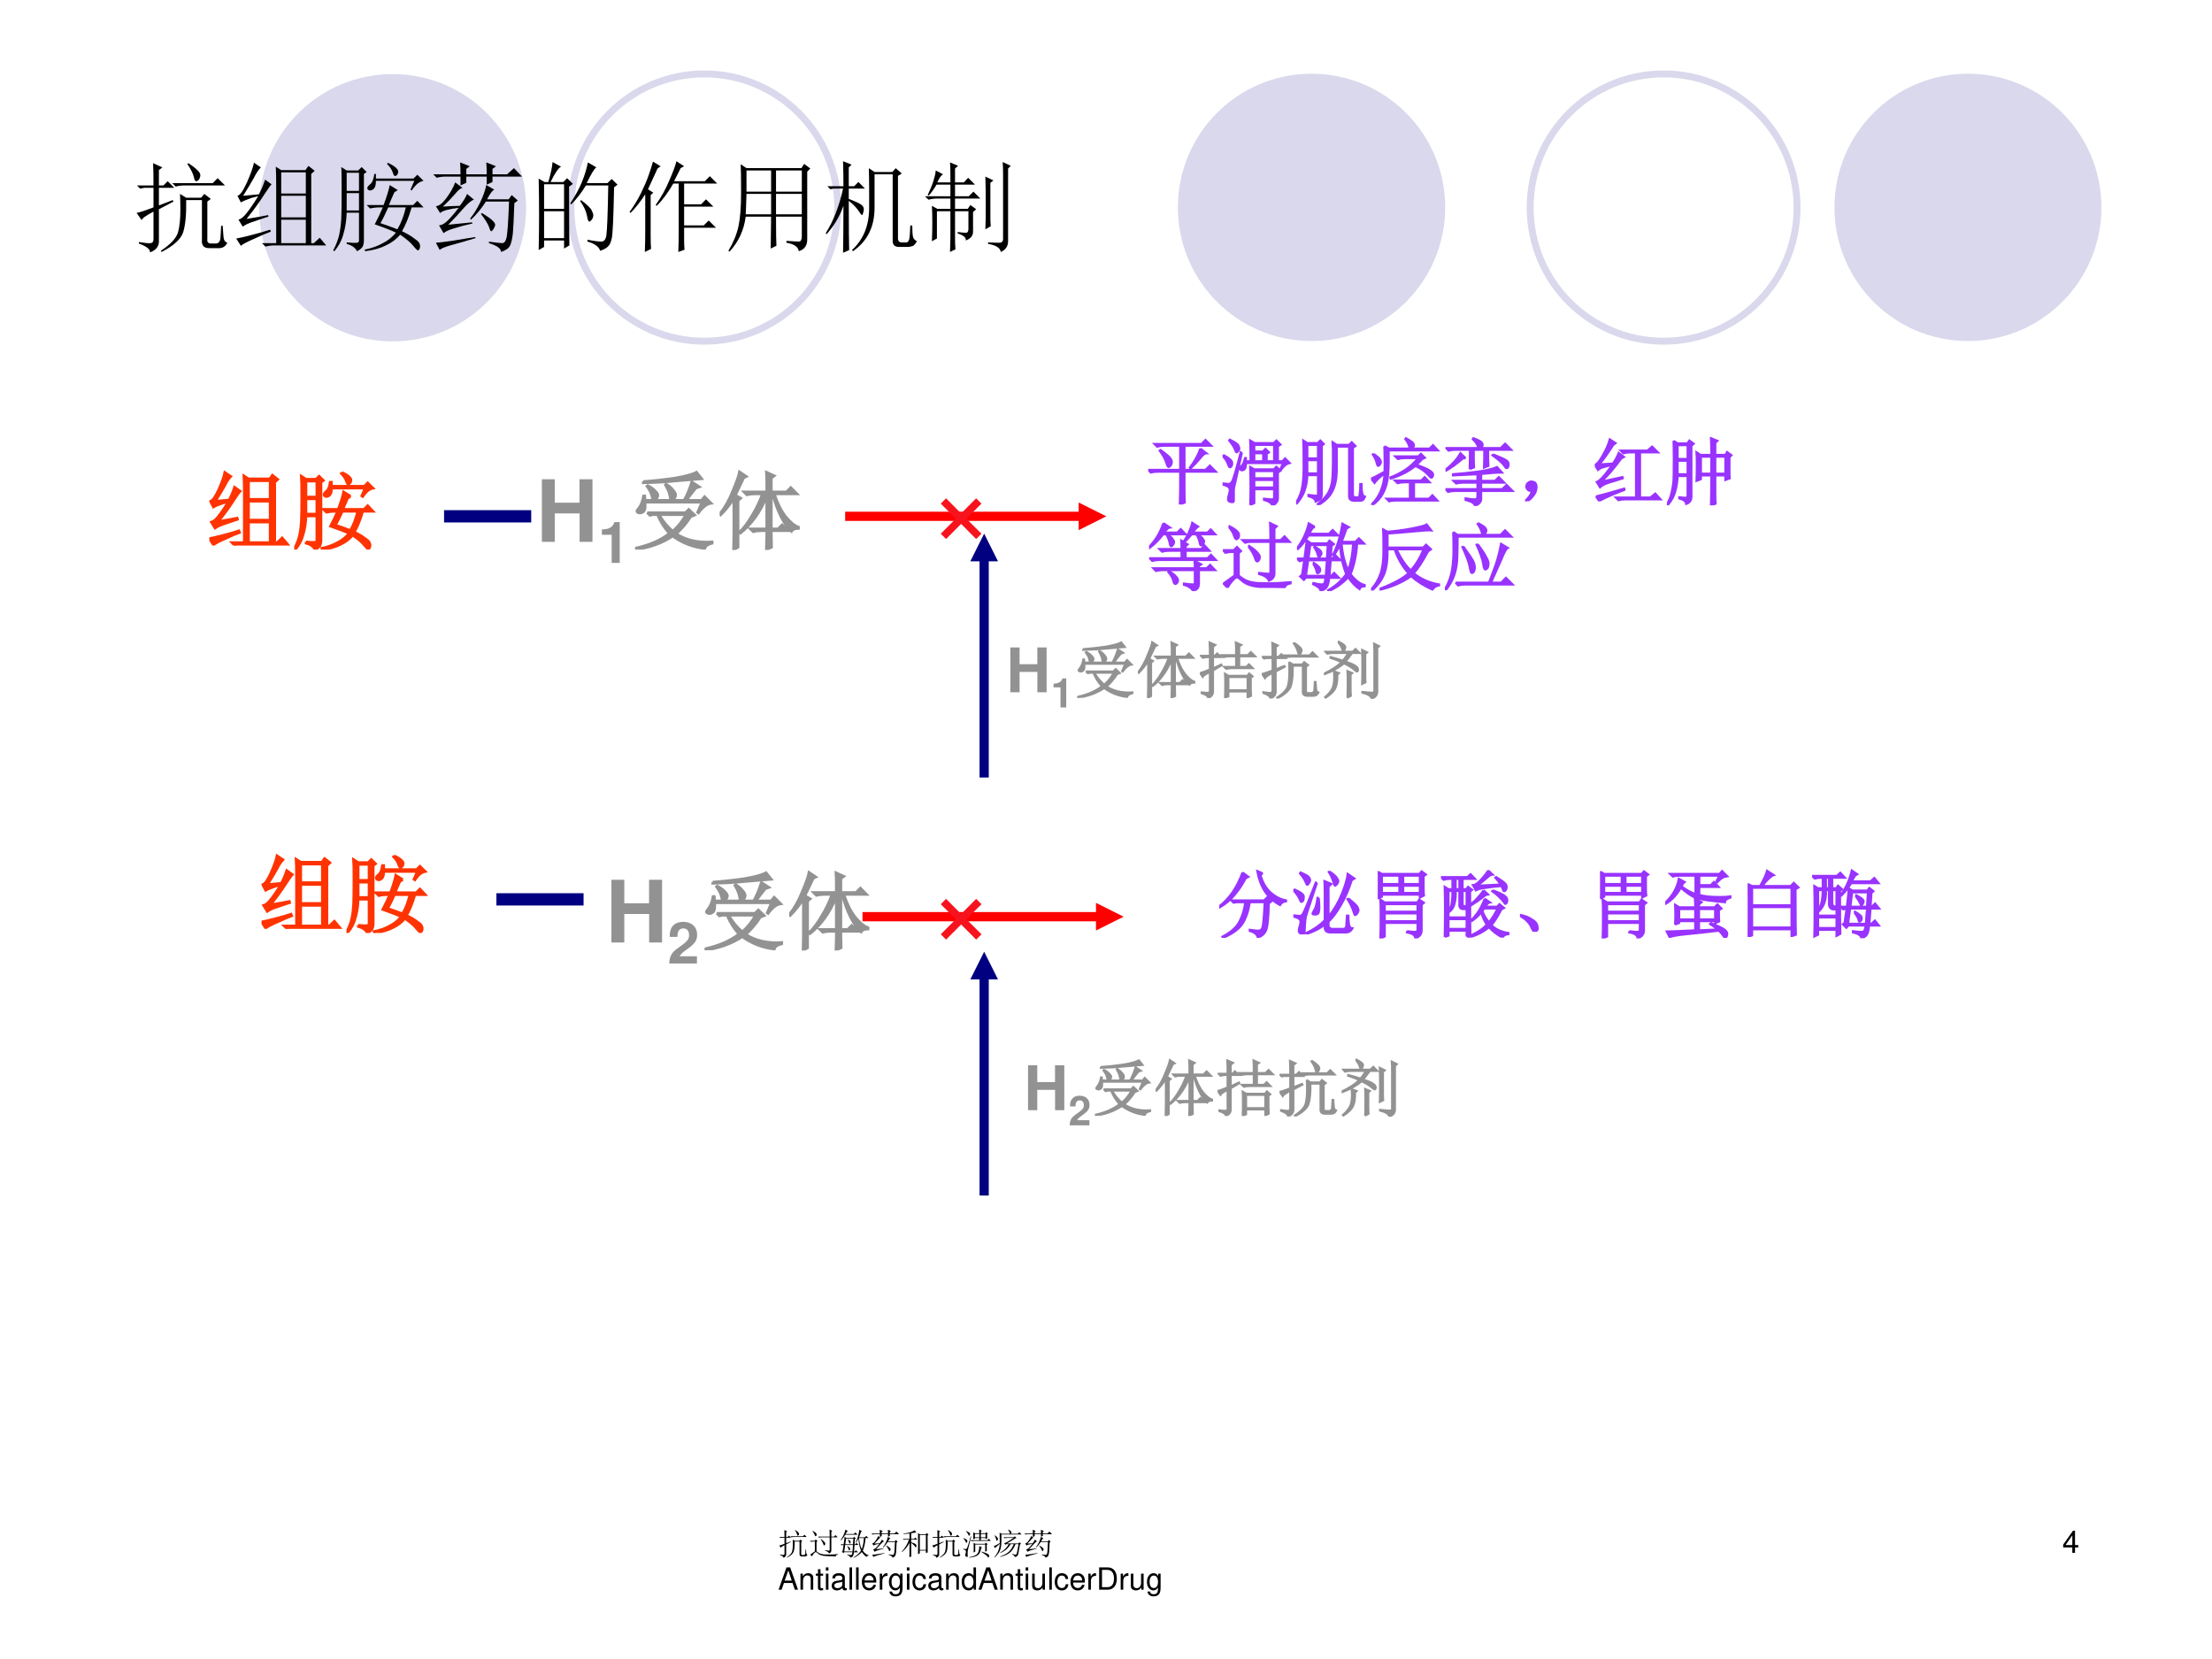 <?xml version="1.0" encoding="UTF-8" standalone="no"?>
<!DOCTYPE svg PUBLIC "-//W3C//DTD SVG 1.1//EN" "http://www.w3.org/Graphics/SVG/1.1/DTD/svg11.dtd">
<svg xmlns="http://www.w3.org/2000/svg" xmlns:xlink="http://www.w3.org/1999/xlink" version="1.1" width="720pt" height="540pt" viewBox="0 0 720 540">
<rect x="0" y="0" width="720" height="540" fill="#333333" stroke="none"/>
<g enable-background="new">
<g>
<g id="Layer-1" data-name="Artifact">
<clipPath id="cp83">
<path transform="matrix(1,0,0,-1,0,540)" d="M 0 0 L 720 0 L 720 540 L 0 540 Z " fill-rule="evenodd"/>
</clipPath>
<g clip-path="url(#cp83)">
<path transform="matrix(1,0,0,-1,0,540)" d="M 0 0 L 720 0 L 720 540 L 0 540 Z " fill="#ffffff" fill-rule="evenodd"/>
</g>
</g>
<g id="Layer-1" data-name="Artifact">
<path transform="matrix(1,0,0,-1,0,540)" d="M 470.4 472.5 C 470.4 496.52 450.92 516 426.9 516 C 402.88 516 383.4 496.52 383.4 472.5 C 383.4 448.48 402.88 429 426.9 429 C 450.92 429 470.4 448.48 470.4 472.5 Z " fill="#d9d8ec" fill-rule="evenodd"/>
</g>
<g id="Layer-1" data-name="Artifact">
<path transform="matrix(1,0,0,-1,0,540)" d="M 684 472.5 C 684 496.52 664.55 516 640.56 516 C 616.57 516 597.12 496.52 597.12 472.5 C 597.12 448.48 616.57 429 640.56 429 C 664.55 429 684 448.48 684 472.5 Z " fill="#d9d8ec" fill-rule="evenodd"/>
</g>
<g id="Layer-1" data-name="Artifact">
<path transform="matrix(1,0,0,-1,0,540)" d="M 171.24 472.38 C 171.24 496.4 151.79 515.88 127.8 515.88 C 103.81 515.88 84.36 496.4 84.36 472.38 C 84.36 448.36 103.81 428.88 127.8 428.88 C 151.79 428.88 171.24 448.36 171.24 472.38 Z " fill="#d9d8ec" fill-rule="evenodd"/>
</g>
<g id="Layer-1" data-name="Artifact">
<path transform="matrix(1,0,0,-1,0,540)" stroke-width="2.25" stroke-linecap="butt" stroke-miterlimit="10" stroke-linejoin="miter" fill="none" stroke="#d9d8ec" d="M 584.94 472.44 C 584.94 496.46 565.49 515.94 541.5 515.94 C 517.51 515.94 498.06 496.46 498.06 472.44 C 498.06 448.42 517.51 428.94 541.5 428.94 C 565.49 428.94 584.94 448.42 584.94 472.44 Z "/>
</g>
<g id="Layer-1" data-name="Artifact">
<path transform="matrix(1,0,0,-1,0,540)" stroke-width="2.25" stroke-linecap="butt" stroke-miterlimit="10" stroke-linejoin="miter" fill="none" stroke="#d9d8ec" d="M 272.7 472.44 C 272.7 496.46 253.25 515.94 229.26 515.94 C 205.27 515.94 185.82 496.46 185.82 472.44 C 185.82 448.42 205.27 428.94 229.26 428.94 C 253.25 428.94 272.7 448.42 272.7 472.44 Z "/>
</g>
<g id="Layer-1" data-name="P">
<clipPath id="cp84">
<path transform="matrix(1,0,0,-1,0,540)" d="M 0 0 L 720 0 L 720 540 L 0 540 Z " fill-rule="evenodd"/>
</clipPath>
<g clip-path="url(#cp84)">
<symbol id="font_55_34f4">
<path d="M .105 .281 C .204 .297 .277 .31 .324 .32 L .328 .305 C .294 .294 .247 .279 .188 .258 C .13 .24 .09 .221 .066 .203 L .023 .273 C .049 .281 .076 .302 .102 .336 C .13 .37 .171 .428 .223 .512 C .184 .504 .148 .493 .117 .48 C .089 .47 .065 .46 .047 .449 L .012 .516 C .038 .521 .07 .566 .109 .652 C .148 .741 .172 .807 .18 .852 L .25 .805 C .227 .781 .203 .746 .18 .699 C .154 .652 .117 .591 .07 .516 L .23 .531 C .257 .581 .277 .63 .293 .68 L .359 .633 C .346 .62 .32 .583 .281 .523 C .242 .461 .184 .38 .105 .281 M 0 .082 C .031 .087 .082 .099 .152 .117 C .225 .135 .289 .154 .344 .172 L .352 .152 C .315 .139 .26 .116 .188 .082 C .115 .051 .068 .026 .047 .008 L 0 .082 M .457 .754 L .457 .539 L .707 .539 L .707 .754 L .457 .754 M .457 .516 L .457 .297 L .707 .297 L .707 .516 L .457 .516 M .457 .273 L .457 .035 L .707 .035 L .707 .273 L .457 .273 M .406 .586 C .406 .693 .405 .768 .402 .812 L .457 .777 L .703 .777 L .734 .82 L .797 .77 L .762 .738 L .762 .035 L .789 .035 L .848 .09 L .914 .012 L .391 .012 C .357 .012 .326 .008 .297 0 L .262 .035 L .406 .035 L .406 .586 Z "/>
</symbol>
<symbol id="font_55_372a">
<path d="M .137 .797 L .137 .613 L .262 .613 L .262 .797 L .137 .797 M .137 .59 L .137 .414 L .262 .414 L .262 .59 L .137 .59 M .137 .09 C .189 .085 .223 .083 .238 .086 C .254 .086 .262 .094 .262 .109 L .262 .391 L .137 .391 C .134 .312 .124 .242 .105 .18 C .09 .117 .059 .057 .012 0 L 0 .008 C .031 .068 .052 .122 .062 .172 C .073 .224 .079 .277 .082 .332 C .085 .389 .086 .483 .086 .613 C .086 .743 .085 .824 .082 .855 L .137 .82 L .254 .82 L .289 .855 L .34 .805 L .312 .785 L .312 .113 C .312 .082 .307 .059 .297 .043 C .286 .027 .268 .013 .242 0 C .224 .036 .189 .061 .137 .074 L .137 .09 M .555 .898 C .599 .878 .628 .859 .641 .844 C .656 .831 .663 .816 .66 .801 C .658 .785 .65 .773 .637 .766 C .624 .758 .613 .77 .605 .801 C .595 .829 .576 .858 .547 .887 L .555 .898 M .656 .621 L .621 .598 C .595 .54 .577 .497 .566 .469 L .812 .469 L .855 .512 L .918 .445 L .797 .445 C .768 .346 .736 .266 .699 .203 C .754 .177 .796 .152 .824 .129 C .855 .108 .872 .092 .875 .082 C .88 .072 .883 .061 .883 .051 C .883 .038 .88 .027 .875 .02 C .87 .012 .866 .008 .863 .008 C .855 .008 .84 .022 .816 .051 C .788 .087 .742 .126 .68 .168 C .641 .121 .592 .085 .535 .059 C .478 .03 .408 .01 .324 0 L .32 .016 C .393 .031 .454 .053 .504 .082 C .556 .108 .6 .143 .637 .188 C .605 .206 .534 .234 .422 .273 C .451 .328 .478 .385 .504 .445 L .469 .445 C .435 .445 .404 .441 .375 .434 L .34 .469 L .512 .469 C .546 .56 .566 .628 .574 .672 L .656 .621 M .559 .445 C .533 .385 .507 .332 .48 .285 C .543 .264 .6 .243 .652 .223 C .689 .283 .717 .357 .738 .445 L .559 .445 M .434 .715 C .434 .678 .428 .654 .418 .641 C .408 .628 .395 .62 .379 .617 C .363 .617 .353 .622 .348 .633 C .342 .646 .352 .661 .375 .68 C .396 .695 .41 .73 .418 .785 L .434 .785 L .434 .738 L .816 .738 L .855 .777 L .918 .715 C .9 .712 .88 .703 .859 .688 C .839 .672 .818 .648 .797 .617 L .785 .625 L .824 .715 L .434 .715 Z "/>
</symbol>
<use xlink:href="#font_55_34f4" transform="matrix(27.96,0,0,-27.96,68.14,177.581)" fill="#ff3300"/>
<use xlink:href="#font_55_372a" transform="matrix(27.96,0,0,-27.96,95.783,178.892)" fill="#ff3300"/>
<use xlink:href="#font_55_34f4" stroke-width=".029" stroke-linecap="butt" stroke-miterlimit="10" stroke-linejoin="miter" transform="matrix(27.96,0,0,-27.96,68.14,177.581)" fill="none" stroke="#ff3300"/>
<use xlink:href="#font_55_372a" stroke-width=".029" stroke-linecap="butt" stroke-miterlimit="10" stroke-linejoin="miter" transform="matrix(27.96,0,0,-27.96,95.783,178.892)" fill="none" stroke="#ff3300"/>
</g>
</g>
<g id="Layer-1" data-name="Span">
<clipPath id="cp86">
<path transform="matrix(1,0,0,-1,0,540)" d="M 0 0 L 720 0 L 720 540 L 0 540 Z " fill-rule="evenodd"/>
</clipPath>
<g clip-path="url(#cp86)">
<symbol id="font_57_29">
<path d="M .439 .331 L .439 0 L .589 0 L .589 .729 L .438 .729 L .438 .456 L .15 .456 L .15 .729 L 0 .729 L 0 0 L .15 0 L .15 .331 L .439 .331 Z "/>
</symbol>
<use xlink:href="#font_57_29" transform="matrix(27.96,0,0,-27.96,176.381,176.38)" fill="#929292"/>
</g>
</g>
<g id="Layer-1" data-name="Span">
<clipPath id="cp88">
<path transform="matrix(1,0,0,-1,0,540)" d="M 0 0 L 720 0 L 720 540 L 0 540 Z " fill-rule="evenodd"/>
</clipPath>
<g clip-path="url(#cp88)">
<symbol id="font_57_12">
<path d="M .17 .489 L .17 0 L .31 0 L .31 .709 L .217 .709 C .195 .625 .122 .582 0 .582 L 0 .489 L .17 .489 Z "/>
</symbol>
<use xlink:href="#font_57_12" transform="matrix(18.72,0,0,-18.72,195.913,183.22)" fill="#929292"/>
</g>
</g>
<g id="Layer-1" data-name="P">
<clipPath id="cp89">
<path transform="matrix(1,0,0,-1,0,540)" d="M 0 0 L 720 0 L 720 540 L 0 540 Z " fill-rule="evenodd"/>
</clipPath>
<g clip-path="url(#cp89)">
<symbol id="font_55_a07">
<path d="M .094 .793 C .211 .801 .332 .814 .457 .832 C .582 .853 .668 .876 .715 .902 L .777 .824 C .658 .814 .549 .805 .453 .797 C .354 .786 .234 .78 .094 .777 L .094 .793 M .57 .574 C .604 .634 .634 .706 .66 .789 L .75 .73 L .707 .715 C .663 .66 .626 .613 .598 .574 L .773 .574 L .809 .617 L .887 .539 C .84 .534 .79 .496 .738 .426 L .727 .434 L .777 .551 L .117 .551 C .122 .496 .117 .461 .102 .445 C .086 .43 .068 .423 .047 .426 C .029 .431 .02 .438 .02 .445 C .02 .453 .027 .466 .043 .484 C .069 .516 .087 .562 .098 .625 L .113 .625 L .117 .574 L .207 .574 C .204 .59 .199 .611 .191 .637 C .184 .665 .165 .699 .137 .738 L .148 .746 C .188 .725 .216 .704 .234 .684 C .255 .663 .266 .646 .266 .633 C .266 .615 .255 .595 .234 .574 L .414 .574 C .409 .611 .402 .641 .395 .664 C .387 .688 .372 .717 .352 .754 L .363 .762 C .397 .741 .423 .719 .441 .695 C .462 .672 .473 .652 .473 .637 C .473 .616 .461 .595 .438 .574 L .57 .574 M .141 .43 L .586 .43 L .625 .469 L .695 .402 L .648 .383 C .602 .31 .546 .243 .48 .184 C .592 .111 .732 .079 .898 .09 L .898 .074 C .846 .061 .818 .04 .812 .012 C .674 .027 .549 .076 .438 .156 C .312 .073 .168 .021 .004 0 L 0 .016 C .164 .052 .297 .109 .398 .188 C .339 .253 .293 .326 .262 .406 L .207 .406 L .172 .398 L .141 .43 M .281 .406 C .323 .333 .375 .27 .438 .215 C .503 .272 .553 .336 .59 .406 L .281 .406 Z "/>
</symbol>
<symbol id="font_55_583">
<path d="M .16 0 C .163 .083 .164 .148 .164 .195 L .164 .598 C .122 .53 .072 .466 .012 .406 L 0 .418 C .06 .493 .111 .583 .152 .688 C .197 .794 .223 .868 .23 .91 L .312 .855 L .281 .84 C .24 .754 .207 .686 .184 .637 L .246 .602 L .215 .574 L .215 .031 L .16 0 M .602 .184 C .602 .134 .603 .083 .605 .031 L .543 .004 C .546 .087 .547 .143 .547 .172 L .547 .223 L .484 .223 C .451 .223 .419 .219 .391 .211 L .355 .246 L .547 .246 L .547 .621 C .508 .525 .462 .441 .41 .371 C .358 .301 .302 .242 .242 .195 L .23 .207 C .28 .254 .329 .32 .379 .406 C .431 .492 .47 .574 .496 .652 L .41 .652 C .376 .652 .345 .648 .316 .641 L .281 .676 L .547 .676 L .547 .793 C .547 .819 .546 .857 .543 .906 L .637 .863 L .602 .836 L .602 .676 L .777 .676 L .828 .727 L .902 .652 L .637 .652 C .673 .543 .717 .454 .77 .387 C .824 .322 .874 .281 .918 .266 L .918 .25 C .876 .25 .849 .238 .836 .215 C .799 .243 .759 .299 .715 .383 C .673 .466 .641 .556 .617 .652 L .602 .652 L .602 .246 L .68 .246 L .727 .293 L .797 .223 L .602 .223 L .602 .184 Z "/>
</symbol>
<use xlink:href="#font_55_a07" transform="matrix(27.96,0,0,-27.96,206.718,178.892)" fill="#929292"/>
<use xlink:href="#font_55_583" transform="matrix(27.96,0,0,-27.96,234.252,179.001)" fill="#929292"/>
<use xlink:href="#font_55_a07" stroke-width=".029" stroke-linecap="butt" stroke-miterlimit="10" stroke-linejoin="miter" transform="matrix(27.96,0,0,-27.96,206.718,178.892)" fill="none" stroke="#929292"/>
<use xlink:href="#font_55_583" stroke-width=".029" stroke-linecap="butt" stroke-miterlimit="10" stroke-linejoin="miter" transform="matrix(27.96,0,0,-27.96,234.252,179.001)" fill="none" stroke="#929292"/>
</g>
</g>
<g id="Layer-1" data-name="P">
<path transform="matrix(1,0,0,-1,0,540)" d="M 275.1 373.44 L 352.6 373.44 L 352.6 370.44 L 275.1 370.44 Z M 351.1 376.44 L 360.1 371.94 L 351.1 367.44 Z " fill="#ff0000"/>
</g>
<g id="Layer-1" data-name="P">
<clipPath id="cp90">
<path transform="matrix(1,0,0,-1,0,540)" d="M 0 0 L 720 0 L 720 540 L 0 540 Z " fill-rule="evenodd"/>
</clipPath>
<g clip-path="url(#cp90)">
<symbol id="font_55_14a3">
<path d="M .492 .199 C .492 .142 .493 .085 .496 .027 L .43 0 C .432 .081 .434 .154 .434 .219 L .434 .445 L .129 .445 C .095 .445 .064 .441 .035 .434 L 0 .469 L .434 .469 L .434 .797 L .215 .797 C .181 .797 .15 .793 .121 .785 L .086 .82 L .723 .82 L .777 .875 L .855 .797 L .492 .797 L .492 .469 L .777 .469 L .836 .527 L .918 .445 L .492 .445 L .492 .199 M .707 .758 L .789 .695 C .768 .695 .74 .672 .703 .625 C .664 .578 .622 .534 .578 .492 L .566 .5 C .634 .591 .681 .677 .707 .758 M .168 .738 C .243 .684 .288 .646 .301 .625 C .314 .607 .32 .59 .32 .574 C .32 .566 .318 .556 .312 .543 C .31 .533 .301 .522 .285 .512 C .272 .501 .259 .52 .246 .566 C .233 .611 .203 .665 .156 .73 L .168 .738 Z "/>
</symbol>
<symbol id="font_55_2501">
<path d="M .379 .598 C .379 .738 .378 .832 .375 .879 L .434 .844 L .695 .844 L .73 .879 L .785 .824 L .75 .801 L .75 .598 L .812 .598 L .848 .637 L .91 .574 C .887 .569 .866 .559 .848 .543 C .832 .53 .815 .512 .797 .488 L .785 .492 L .82 .574 L .316 .574 C .316 .548 .314 .526 .309 .508 C .303 .492 .292 .482 .273 .477 C .258 .474 .246 .478 .238 .488 C .23 .501 .237 .517 .258 .535 C .276 .551 .292 .586 .305 .641 L .316 .641 L .316 .598 L .379 .598 M .43 .465 L .43 .367 L .699 .367 L .699 .465 L .43 .465 M .43 .344 L .43 .242 L .699 .242 L .699 .344 L .43 .344 M .375 .004 C .378 .079 .379 .163 .379 .254 C .379 .345 .378 .434 .375 .52 L .43 .488 L .695 .488 L .73 .523 L .785 .469 L .75 .445 L .75 .102 C .75 .073 .743 .052 .73 .039 C .72 .023 .702 .01 .676 0 C .66 .034 .622 .059 .562 .074 L .562 .09 C .63 .082 .669 .079 .68 .082 C .693 .085 .699 .095 .699 .113 L .699 .219 L .43 .219 L .43 .031 L .375 .004 M .43 .82 L .43 .73 L .547 .73 L .582 .766 L .629 .719 L .598 .699 L .598 .598 L .699 .598 L .699 .82 L .43 .82 M .43 .707 L .43 .598 L .551 .598 L .551 .707 L .43 .707 M .262 .715 C .204 .454 .172 .309 .164 .277 C .154 .243 .15 .203 .152 .156 C .152 .109 .152 .079 .152 .066 C .152 .051 .146 .043 .133 .043 C .122 .043 .109 .046 .094 .051 C .081 .056 .074 .068 .074 .086 C .074 .099 .078 .118 .086 .145 C .094 .171 .098 .191 .098 .207 C .098 .225 .091 .24 .078 .25 C .068 .26 .043 .271 .004 .281 L .004 .297 C .051 .292 .079 .289 .09 .289 C .103 .292 .116 .303 .129 .324 C .145 .348 .184 .479 .246 .719 L .262 .715 M .008 .684 C .089 .642 .129 .607 .129 .578 C .132 .549 .125 .53 .109 .52 C .096 .509 .085 .522 .074 .559 C .061 .595 .036 .633 0 .672 L .008 .684 M .098 .891 C .171 .854 .21 .827 .215 .809 C .223 .79 .227 .777 .227 .77 C .227 .757 .221 .745 .211 .734 C .203 .724 .197 .719 .191 .719 C .184 .719 .176 .732 .168 .758 C .155 .792 .129 .832 .09 .879 L .098 .891 Z "/>
</symbol>
<symbol id="font_55_36bc">
<path d="M .152 .816 L .152 .633 L .297 .633 L .297 .816 L .152 .816 M .152 .609 L .152 .43 L .297 .43 L .297 .609 L .152 .609 M 0 .031 C .047 .109 .076 .186 .086 .262 C .099 .337 .104 .449 .102 .598 C .102 .746 .1 .839 .098 .875 L .152 .84 L .293 .84 L .328 .875 L .375 .828 L .348 .805 L .348 .145 C .348 .116 .342 .096 .332 .086 C .322 .073 .299 .06 .266 .047 C .263 .078 .23 .103 .168 .121 L .168 .137 C .23 .129 .267 .125 .277 .125 C .29 .128 .297 .137 .297 .152 L .297 .406 L .152 .406 C .15 .331 .138 .263 .117 .203 C .099 .146 .064 .086 .012 .023 L 0 .031 M .293 .012 C .353 .059 .398 .107 .43 .156 C .461 .208 .48 .264 .488 .324 C .496 .387 .5 .482 .5 .609 C .5 .737 .499 .818 .496 .852 L .551 .816 L .719 .816 L .754 .852 L .805 .801 L .77 .777 L .77 .145 C .77 .118 .781 .105 .805 .105 L .84 .105 C .853 .105 .861 .122 .863 .156 C .868 .193 .871 .236 .871 .285 L .887 .285 C .887 .238 .889 .199 .895 .168 C .9 .137 .913 .118 .934 .113 C .926 .092 .917 .078 .906 .07 C .896 .062 .883 .059 .867 .059 L .789 .059 C .742 .059 .719 .079 .719 .121 L .719 .793 L .551 .793 L .551 .457 C .548 .348 .529 .258 .492 .188 C .458 .117 .395 .055 .301 0 L .293 .012 Z "/>
</symbol>
<symbol id="font_55_2bf9">
<path d="M .18 .797 L .242 .766 L .523 .766 C .521 .786 .516 .806 .508 .824 C .5 .845 .486 .868 .465 .895 L .473 .906 C .538 .87 .572 .845 .574 .832 C .579 .822 .582 .815 .582 .812 C .582 .797 .572 .781 .551 .766 L .793 .766 L .84 .812 L .906 .742 L .238 .742 C .241 .552 .236 .421 .223 .348 C .212 .277 .191 .214 .16 .156 C .132 .102 .085 .049 .02 0 L .012 .012 C .116 .116 .173 .255 .184 .43 C .116 .378 .07 .335 .047 .301 L 0 .359 C .026 .367 .087 .398 .184 .453 C .184 .487 .184 .538 .184 .605 C .184 .676 .182 .74 .18 .797 M .031 .695 C .083 .661 .113 .635 .121 .617 C .129 .602 .133 .591 .133 .586 C .133 .573 .128 .56 .117 .547 C .109 .536 .103 .531 .098 .531 C .09 .531 .083 .543 .078 .566 C .07 .603 .052 .643 .023 .688 L .031 .695 M .617 .547 C .708 .513 .767 .487 .793 .469 C .822 .451 .837 .434 .84 .418 C .842 .402 .84 .391 .832 .383 C .827 .375 .823 .371 .82 .371 C .81 .371 .792 .387 .766 .418 C .732 .457 .677 .495 .602 .531 C .508 .456 .396 .398 .266 .359 L .262 .375 C .324 .398 .389 .431 .457 .473 C .525 .517 .585 .572 .637 .637 L .457 .637 C .423 .637 .392 .633 .363 .625 L .328 .66 L .641 .66 L .676 .695 L .73 .641 L .695 .625 C .674 .602 .648 .576 .617 .547 M .324 .332 L .68 .332 L .727 .379 L .793 .309 L .582 .309 L .582 .086 L .785 .086 L .832 .133 L .898 .062 L .34 .062 C .306 .062 .275 .059 .246 .051 L .211 .086 L .527 .086 L .527 .309 L .453 .309 C .419 .309 .388 .305 .359 .297 L .324 .332 Z "/>
</symbol>
<symbol id="font_55_194b">
<path d="M .328 .5 C .331 .562 .332 .65 .332 .762 L .137 .762 C .103 .762 .072 .758 .043 .75 L .008 .785 L .445 .785 C .44 .824 .415 .865 .371 .906 L .379 .918 C .447 .892 .484 .872 .492 .859 C .5 .846 .504 .837 .504 .832 C .504 .816 .495 .801 .477 .785 L .75 .785 L .809 .844 L .891 .762 L .578 .762 C .578 .658 .579 .585 .582 .543 L .523 .52 C .526 .585 .527 .665 .527 .762 L .383 .762 C .383 .645 .384 .565 .387 .523 L .328 .5 M .273 .648 L .238 .645 C .145 .566 .069 .512 .012 .48 L .004 .492 C .095 .565 .161 .639 .203 .715 L .273 .648 M .645 .699 C .73 .665 .786 .641 .812 .625 C .839 .612 .853 .595 .855 .574 C .858 .556 .855 .54 .848 .527 C .842 .517 .837 .512 .832 .512 C .822 .512 .81 .523 .797 .547 C .773 .581 .72 .628 .637 .688 L .645 .699 M .434 .43 C .332 .424 .221 .419 .102 .414 L .102 .43 C .208 .438 .322 .449 .441 .465 C .564 .483 .65 .504 .699 .527 L .766 .453 C .703 .453 .609 .447 .484 .434 L .484 .34 L .672 .34 L .723 .391 L .797 .316 L .484 .316 L .484 .227 L .77 .227 L .828 .285 L .91 .203 L .484 .203 L .484 .094 C .482 .052 .453 .021 .398 0 C .401 .031 .359 .059 .273 .082 L .273 .102 C .341 .091 .384 .087 .402 .09 C .423 .09 .434 .104 .434 .133 L .434 .203 L .129 .203 C .095 .203 .064 .199 .035 .191 L 0 .227 L .434 .227 L .434 .316 L .238 .316 C .204 .316 .173 .312 .145 .305 L .109 .34 L .434 .34 L .434 .43 Z "/>
</symbol>
<symbol id="font_55_2c8">
<path d="M .055 .061 C .07 .079 .083 .105 .094 .139 C .07 .139 .053 .143 .043 .151 C .033 .159 .025 .169 .02 .182 C .017 .195 .017 .207 .02 .217 C .022 .23 .031 .242 .047 .253 C .062 .266 .082 .27 .105 .264 C .129 .259 .143 .249 .148 .233 C .154 .22 .156 .207 .156 .194 C .156 .178 .152 .158 .145 .132 C .137 .108 .118 .081 .09 .049 C .064 .021 .042 .005 .023 .003 C .008 0 0 0 0 .003 C 0 .005 .004 .009 .012 .014 C .027 .027 .042 .043 .055 .061 Z "/>
</symbol>
<symbol id="font_55_34d2">
<path d="M .062 .5 L .246 .512 C .28 .561 .306 .609 .324 .656 L .395 .602 L .359 .582 C .253 .436 .161 .331 .086 .266 L .375 .328 L .379 .312 C .309 .289 .246 .27 .191 .254 C .137 .236 .096 .215 .07 .191 L .027 .262 C .043 .267 .064 .283 .09 .309 C .118 .337 .168 .398 .238 .492 C .181 .482 .138 .471 .109 .461 C .081 .453 .059 .441 .043 .426 L 0 .496 C .026 .499 .061 .539 .105 .617 C .152 .698 .185 .772 .203 .84 L .281 .789 L .25 .766 C .188 .667 .125 .578 .062 .5 M .016 .066 C .068 .077 .195 .112 .398 .172 L .402 .156 C .189 .073 .076 .021 .062 0 L .016 .066 M .352 .688 L .715 .688 L .777 .742 L .855 .664 L .613 .664 L .613 .051 L .754 .051 L .82 .105 L .891 .027 L .414 .027 C .38 .027 .349 .023 .32 .016 L .285 .051 L .559 .051 L .559 .664 L .48 .664 C .447 .664 .415 .66 .387 .652 L .352 .688 Z "/>
</symbol>
<symbol id="font_55_36ef">
<path d="M .145 .816 L .145 .629 L .281 .629 L .281 .816 L .145 .816 M .145 .605 L .145 .422 L .281 .422 L .281 .605 L .145 .605 M .09 .875 L .145 .84 L .277 .84 L .305 .879 L .363 .836 L .332 .809 L .332 .129 C .335 .072 .311 .035 .262 .02 C .259 .053 .228 .078 .168 .094 L .168 .109 C .217 .104 .249 .102 .262 .102 C .275 .104 .281 .118 .281 .145 L .281 .398 L .145 .398 C .142 .323 .132 .254 .113 .191 C .098 .129 .064 .066 .012 .004 L 0 .012 C .034 .072 .056 .129 .066 .184 C .079 .241 .087 .292 .09 .336 C .092 .38 .094 .473 .094 .613 C .094 .754 .092 .841 .09 .875 M .848 .449 C .848 .415 .849 .388 .852 .367 L .793 .344 L .793 .406 L .656 .406 L .656 .156 C .656 .089 .658 .044 .66 .023 L .598 0 C .6 .073 .602 .208 .602 .406 L .461 .406 L .461 .355 L .402 .332 C .405 .402 .406 .474 .406 .547 C .406 .622 .405 .68 .402 .719 L .457 .684 L .602 .684 L .602 .777 C .602 .816 .6 .861 .598 .91 L .684 .875 L .656 .848 L .656 .684 L .793 .684 L .816 .723 L .875 .68 L .848 .652 L .848 .449 M .461 .66 L .461 .43 L .602 .43 L .602 .66 L .461 .66 M .656 .66 L .656 .43 L .793 .43 L .793 .66 L .656 .66 Z "/>
</symbol>
<use xlink:href="#font_55_14a3" transform="matrix(24,0,0,-24,373.734,164.209)" fill="#9933ff"/>
<use xlink:href="#font_55_2501" transform="matrix(24,0,0,-24,397.947,164.49)" fill="#9933ff"/>
<use xlink:href="#font_55_36bc" transform="matrix(24,0,0,-24,421.88,164.396)" fill="#9933ff"/>
<use xlink:href="#font_55_2bf9" transform="matrix(24,0,0,-24,446.281,164.396)" fill="#9933ff"/>
<use xlink:href="#font_55_194b" transform="matrix(24,0,0,-24,470.495,164.677)" fill="#9933ff"/>
<use xlink:href="#font_55_2c8" transform="matrix(24,0,0,-24,496.396,163.146)" fill="#9933ff"/>
<use xlink:href="#font_55_34d2" transform="matrix(24,0,0,-24,519.11,163.177)" fill="#9933ff"/>
<use xlink:href="#font_55_36ef" transform="matrix(24,0,0,-24,542.574,164.49)" fill="#9933ff"/>
<use xlink:href="#font_55_14a3" stroke-width=".029" stroke-linecap="butt" stroke-miterlimit="10" stroke-linejoin="miter" transform="matrix(24,0,0,-24,373.734,164.209)" fill="none" stroke="#9933ff"/>
<use xlink:href="#font_55_2501" stroke-width=".029" stroke-linecap="butt" stroke-miterlimit="10" stroke-linejoin="miter" transform="matrix(24,0,0,-24,397.947,164.49)" fill="none" stroke="#9933ff"/>
<use xlink:href="#font_55_36bc" stroke-width=".029" stroke-linecap="butt" stroke-miterlimit="10" stroke-linejoin="miter" transform="matrix(24,0,0,-24,421.88,164.396)" fill="none" stroke="#9933ff"/>
<use xlink:href="#font_55_2bf9" stroke-width=".029" stroke-linecap="butt" stroke-miterlimit="10" stroke-linejoin="miter" transform="matrix(24,0,0,-24,446.281,164.396)" fill="none" stroke="#9933ff"/>
<use xlink:href="#font_55_194b" stroke-width=".029" stroke-linecap="butt" stroke-miterlimit="10" stroke-linejoin="miter" transform="matrix(24,0,0,-24,470.495,164.677)" fill="none" stroke="#9933ff"/>
<use xlink:href="#font_55_2c8" stroke-width=".029" stroke-linecap="butt" stroke-miterlimit="10" stroke-linejoin="miter" transform="matrix(24,0,0,-24,496.396,163.146)" fill="none" stroke="#9933ff"/>
<use xlink:href="#font_55_34d2" stroke-width=".029" stroke-linecap="butt" stroke-miterlimit="10" stroke-linejoin="miter" transform="matrix(24,0,0,-24,519.11,163.177)" fill="none" stroke="#9933ff"/>
<use xlink:href="#font_55_36ef" stroke-width=".029" stroke-linecap="butt" stroke-miterlimit="10" stroke-linejoin="miter" transform="matrix(24,0,0,-24,542.574,164.49)" fill="none" stroke="#9933ff"/>
</g>
</g>
<g id="Layer-1" data-name="P">
<clipPath id="cp91">
<path transform="matrix(1,0,0,-1,0,540)" d="M 0 0 L 720 0 L 720 540 L 0 540 Z " fill-rule="evenodd"/>
</clipPath>
<g clip-path="url(#cp91)">
<symbol id="font_55_3179">
<path d="M .195 .922 L .281 .863 C .263 .861 .237 .837 .203 .793 L .383 .793 L .43 .84 L .496 .77 L .254 .77 C .293 .738 .316 .715 .324 .699 C .335 .684 .34 .672 .34 .664 C .34 .656 .336 .646 .328 .633 C .323 .622 .315 .615 .305 .609 C .294 .607 .288 .613 .285 .629 C .283 .645 .277 .665 .27 .691 C .262 .717 .25 .743 .234 .77 L .191 .77 C .163 .733 .135 .702 .109 .676 C .086 .65 .052 .62 .008 .586 L 0 .598 C .047 .647 .086 .698 .117 .75 C .148 .805 .174 .862 .195 .922 M .441 .57 C .441 .62 .44 .658 .438 .684 L .523 .633 L .496 .609 L .496 .57 L .707 .57 L .754 .617 L .82 .547 L .496 .547 L .496 .445 L .793 .445 L .84 .492 L .906 .422 L .137 .422 C .103 .422 .072 .418 .043 .41 L .008 .445 L .441 .445 L .441 .547 L .27 .547 C .236 .547 .204 .543 .176 .535 L .141 .57 L .441 .57 M .621 .309 C .621 .337 .62 .371 .617 .41 L .707 .363 L .676 .34 L .676 .309 L .781 .309 L .828 .355 L .895 .285 L .676 .285 L .676 .109 C .676 .083 .672 .062 .664 .047 C .656 .031 .634 .016 .598 0 C .577 .039 .535 .068 .473 .086 L .473 .102 C .53 .094 .569 .09 .59 .09 C .611 .087 .621 .095 .621 .113 L .621 .285 L .188 .285 C .154 .285 .122 .281 .094 .273 L .059 .309 L .621 .309 M .27 .27 C .316 .243 .349 .219 .367 .195 C .388 .174 .396 .154 .391 .133 C .385 .112 .375 .1 .359 .098 C .346 .092 .336 .108 .328 .145 C .32 .178 .298 .216 .262 .258 L .27 .27 M .66 .77 C .699 .743 .723 .723 .73 .707 C .741 .694 .746 .682 .746 .672 C .746 .664 .743 .655 .738 .645 C .736 .637 .728 .629 .715 .621 C .702 .613 .693 .624 .688 .652 C .682 .681 .676 .703 .668 .719 C .663 .734 .654 .751 .641 .77 L .578 .77 C .534 .717 .501 .682 .48 .664 L .469 .672 C .495 .708 .518 .749 .539 .793 C .56 .84 .576 .884 .586 .926 L .664 .875 C .656 .87 .643 .857 .625 .836 C .609 .818 .598 .803 .59 .793 L .793 .793 L .836 .836 L .898 .77 L .66 .77 Z "/>
</symbol>
<symbol id="font_55_45f7">
<path d="M .348 .559 L .355 .57 C .41 .534 .448 .503 .469 .477 C .492 .453 .503 .432 .5 .414 C .5 .396 .495 .382 .484 .371 C .477 .363 .47 .359 .465 .359 C .454 .359 .444 .376 .434 .41 C .418 .457 .389 .507 .348 .559 M .645 .648 C .645 .763 .643 .84 .641 .879 L .73 .836 L .699 .805 L .699 .648 L .785 .648 L .836 .699 L .906 .625 L .699 .625 L .699 .203 C .699 .174 .693 .152 .68 .137 C .669 .121 .651 .108 .625 .098 C .609 .139 .565 .169 .492 .188 L .492 .203 C .562 .195 .605 .191 .621 .191 C .637 .191 .645 .202 .645 .223 L .645 .625 L .375 .625 C .354 .625 .329 .621 .301 .613 L .266 .648 L .645 .648 M .082 .824 L .09 .836 C .137 .812 .171 .79 .191 .77 C .212 .751 .221 .732 .219 .711 C .219 .693 .214 .68 .203 .672 C .195 .664 .189 .66 .184 .66 C .173 .66 .163 .676 .152 .707 C .139 .749 .116 .788 .082 .824 M .215 .168 C .243 .142 .276 .12 .312 .102 C .352 .083 .402 .072 .465 .066 C .527 .064 .583 .062 .633 .062 C .669 .062 .71 .064 .754 .066 C .801 .069 .855 .073 .918 .078 L .918 .062 C .866 .052 .84 .031 .84 0 C .723 .003 .625 .007 .547 .012 C .471 .014 .411 .023 .367 .039 C .323 .052 .285 .073 .254 .102 C .223 .13 .201 .145 .188 .145 C .177 .145 .159 .13 .133 .102 C .107 .073 .083 .04 .062 .004 L .008 .059 C .055 .092 .105 .129 .16 .168 L .16 .488 L .129 .488 C .095 .488 .064 .484 .035 .477 L 0 .512 L .148 .512 L .191 .555 L .246 .5 L .215 .473 L .215 .168 Z "/>
</symbol>
<symbol id="font_55_1b7f">
<path d="M .242 .871 L .211 .855 C .195 .829 .18 .803 .164 .777 L .434 .777 L .484 .828 L .559 .754 L .156 .754 C .109 .676 .061 .615 .012 .57 L 0 .578 C .076 .68 .129 .793 .16 .918 L .242 .871 M .406 .441 L .418 .625 L .18 .625 L .156 .441 L .406 .441 M .219 .375 L .227 .383 C .279 .349 .307 .323 .312 .305 C .318 .286 .315 .271 .305 .258 C .294 .247 .286 .242 .281 .242 C .273 .242 .268 .251 .266 .27 C .26 .296 .245 .331 .219 .375 M .391 .207 L .406 .418 L .152 .418 L .121 .207 L .391 .207 M .102 .441 L .133 .688 L .188 .648 L .414 .648 L .441 .684 L .5 .637 L .469 .613 L .457 .441 L .48 .441 L .523 .484 L .59 .418 L .457 .418 L .441 .203 L .461 .203 L .504 .246 L .57 .18 L .438 .18 C .432 .13 .423 .092 .41 .066 C .397 .038 .367 .017 .32 .004 C .32 .033 .286 .062 .219 .094 L .223 .109 C .272 .096 .31 .09 .336 .09 C .349 .09 .359 .094 .367 .102 C .375 .107 .382 .134 .387 .184 L .121 .184 L .094 .152 L .043 .199 L .07 .223 L .098 .418 C .077 .418 .056 .414 .035 .406 L 0 .441 L .102 .441 M .586 .633 C .557 .57 .529 .522 .5 .488 L .488 .492 C .543 .594 .586 .734 .617 .914 L .703 .867 L .672 .848 C .648 .78 .626 .72 .605 .668 L .793 .668 L .84 .715 L .91 .645 L .816 .645 C .806 .488 .776 .35 .727 .23 C .789 .147 .853 .098 .918 .082 L .918 .066 C .879 .064 .855 .051 .848 .027 C .793 .064 .742 .117 .695 .188 C .617 .104 .529 .042 .43 0 L .422 .012 C .518 .064 .6 .137 .668 .23 C .616 .366 .589 .5 .586 .633 M .605 .645 C .616 .504 .646 .383 .695 .281 C .732 .38 .754 .501 .762 .645 L .605 .645 M .234 .594 L .242 .602 C .292 .573 .319 .552 .324 .539 C .329 .529 .332 .521 .332 .516 C .332 .503 .327 .49 .316 .477 C .309 .466 .303 .461 .301 .461 C .293 .461 .286 .473 .281 .496 C .273 .527 .258 .56 .234 .594 Z "/>
</symbol>
<symbol id="font_55_9fd">
<path d="M .125 .219 C .154 .299 .168 .405 .168 .535 C .168 .668 .167 .766 .164 .828 L .223 .797 C .327 .805 .435 .819 .547 .84 C .659 .861 .728 .879 .754 .895 L .816 .816 C .783 .819 .701 .814 .57 .801 C .44 .788 .324 .779 .223 .773 L .223 .582 L .707 .582 L .746 .621 L .812 .559 L .773 .531 C .698 .391 .633 .292 .578 .234 C .674 .156 .789 .105 .922 .082 L .922 .07 C .88 .062 .85 .043 .832 .012 C .717 .064 .621 .125 .543 .195 C .431 .115 .293 .053 .129 .012 L .129 .027 C .306 .095 .432 .164 .508 .234 C .424 .326 .362 .434 .32 .559 L .223 .559 C .225 .413 .21 .299 .176 .219 C .142 .138 .087 .065 .012 0 L 0 .012 C .055 .072 .096 .141 .125 .219 M .344 .559 C .409 .426 .474 .331 .539 .273 C .609 .352 .667 .447 .711 .559 L .344 .559 Z "/>
</symbol>
<symbol id="font_55_14c4">
<path d="M .25 .594 C .333 .479 .38 .408 .391 .379 C .401 .35 .406 .327 .406 .309 C .406 .296 .404 .281 .398 .266 C .396 .253 .387 .242 .371 .234 C .358 .227 .346 .255 .336 .32 C .323 .383 .29 .471 .238 .586 L .25 .594 M .445 .625 C .503 .547 .542 .487 .562 .445 C .586 .406 .595 .372 .59 .344 C .587 .318 .581 .301 .57 .293 C .56 .285 .553 .281 .551 .281 C .535 .281 .525 .307 .52 .359 C .509 .424 .479 .51 .43 .617 L .445 .625 M .145 .102 L .598 .102 C .652 .24 .69 .344 .711 .414 C .732 .487 .749 .559 .762 .629 L .852 .574 C .833 .566 .805 .514 .766 .418 C .724 .322 .677 .216 .625 .102 L .762 .102 L .828 .168 L .918 .078 L .273 .078 C .24 .078 .208 .074 .18 .066 L .145 .102 M .113 .789 L .172 .75 L .754 .75 L .816 .812 L .902 .727 L .172 .727 C .172 .635 .171 .547 .168 .461 C .168 .378 .156 .298 .133 .223 C .109 .147 .069 .073 .012 0 L 0 .008 C .052 .102 .085 .193 .098 .281 C .111 .37 .117 .454 .117 .535 C .117 .616 .116 .701 .113 .789 M .457 .906 C .514 .875 .546 .853 .551 .84 C .559 .829 .562 .82 .562 .812 C .562 .802 .559 .79 .551 .777 C .546 .767 .536 .759 .523 .754 C .513 .749 .505 .759 .5 .785 C .495 .811 .477 .849 .445 .898 L .457 .906 Z "/>
</symbol>
<use xlink:href="#font_55_3179" transform="matrix(24,0,0,-24,374.015,192.397)" fill="#9933ff"/>
<use xlink:href="#font_55_45f7" transform="matrix(24,0,0,-24,398.041,191.366)" fill="#9933ff"/>
<use xlink:href="#font_55_1b7f" transform="matrix(24,0,0,-24,422.161,192.397)" fill="#9933ff"/>
<use xlink:href="#font_55_9fd" transform="matrix(24,0,0,-24,446.281,192.21)" fill="#9933ff"/>
<use xlink:href="#font_55_14c4" transform="matrix(24,0,0,-24,470.308,192.116)" fill="#9933ff"/>
<use xlink:href="#font_55_3179" stroke-width=".029" stroke-linecap="butt" stroke-miterlimit="10" stroke-linejoin="miter" transform="matrix(24,0,0,-24,374.015,192.397)" fill="none" stroke="#9933ff"/>
<use xlink:href="#font_55_45f7" stroke-width=".029" stroke-linecap="butt" stroke-miterlimit="10" stroke-linejoin="miter" transform="matrix(24,0,0,-24,398.041,191.366)" fill="none" stroke="#9933ff"/>
<use xlink:href="#font_55_1b7f" stroke-width=".029" stroke-linecap="butt" stroke-miterlimit="10" stroke-linejoin="miter" transform="matrix(24,0,0,-24,422.161,192.397)" fill="none" stroke="#9933ff"/>
<use xlink:href="#font_55_9fd" stroke-width=".029" stroke-linecap="butt" stroke-miterlimit="10" stroke-linejoin="miter" transform="matrix(24,0,0,-24,446.281,192.21)" fill="none" stroke="#9933ff"/>
<use xlink:href="#font_55_14c4" stroke-width=".029" stroke-linecap="butt" stroke-miterlimit="10" stroke-linejoin="miter" transform="matrix(24,0,0,-24,470.308,192.116)" fill="none" stroke="#9933ff"/>
</g>
</g>
<g id="Layer-1" data-name="P">
<path transform="matrix(1,0,0,-1,0,540)" stroke-width="4" stroke-linecap="butt" stroke-miterlimit="10" stroke-linejoin="miter" fill="none" stroke="#000080" d="M 144.54 371.94 L 172.91 371.94 "/>
</g>
<g id="Layer-1" data-name="Span">
<clipPath id="cp92">
<path transform="matrix(1,0,0,-1,0,540)" d="M 0 0 L 720 0 L 720 540 L 0 540 Z " fill-rule="evenodd"/>
</clipPath>
<g clip-path="url(#cp92)">
<symbol id="font_5d_a8">
<path d="M .175 .237 L 0 .062 L .062 0 L .237 .176 L .412 0 L .474 .062 L .298 .237 L .474 .412 L .412 .474 L .237 .298 L .062 .474 L 0 .412 L .175 .237 Z "/>
</symbol>
<use xlink:href="#font_5d_a8" transform="matrix(27.96,0,0,-27.96,306.212,175.453)" fill="#f7131e"/>
</g>
</g>
<g id="Layer-1" data-name="P">
<path transform="matrix(1,0,0,-1,0,540)" d="M 318.84 286.93 L 318.84 358.8 L 321.84 358.8 L 321.84 286.93 Z M 315.84 357.3 L 320.34 366.3 L 324.84 357.3 Z " fill="#000080"/>
</g>
<g id="Layer-1" data-name="Span">
<clipPath id="cp94">
<path transform="matrix(1,0,0,-1,0,540)" d="M 0 0 L 720 0 L 720 540 L 0 540 Z " fill-rule="evenodd"/>
</clipPath>
<g clip-path="url(#cp94)">
<use xlink:href="#font_57_29" transform="matrix(20.04,0,0,-20.04,328.863,225.34)" fill="#929292"/>
</g>
</g>
<g id="Layer-1" data-name="Span">
<clipPath id="cp95">
<path transform="matrix(1,0,0,-1,0,540)" d="M 0 0 L 720 0 L 720 540 L 0 540 Z " fill-rule="evenodd"/>
</clipPath>
<g clip-path="url(#cp95)">
<use xlink:href="#font_57_12" transform="matrix(13.32,0,0,-13.32,342.926,230.26)" fill="#929292"/>
</g>
</g>
<g id="Layer-1" data-name="P">
<clipPath id="cp96">
<path transform="matrix(1,0,0,-1,0,540)" d="M 0 0 L 720 0 L 720 540 L 0 540 Z " fill-rule="evenodd"/>
</clipPath>
<g clip-path="url(#cp96)">
<symbol id="font_55_191e">
<path d="M .406 0 C .409 .076 .41 .151 .41 .227 C .41 .302 .409 .359 .406 .398 L .465 .363 L .77 .363 L .801 .402 L .859 .352 L .828 .328 C .828 .174 .829 .077 .832 .035 L .773 .008 L .773 .105 L .465 .105 L .465 .027 L .406 0 M .465 .34 L .465 .129 L .773 .129 L .773 .34 L .465 .34 M .586 .699 C .586 .798 .585 .867 .582 .906 L .676 .863 L .641 .84 L .641 .699 L .777 .699 L .828 .75 L .902 .676 L .641 .676 L .641 .508 L .754 .508 L .797 .551 L .863 .484 L .52 .484 C .486 .484 .454 .48 .426 .473 L .391 .508 L .586 .508 L .586 .676 L .48 .676 C .447 .676 .415 .672 .387 .664 L .352 .699 L .586 .699 M 0 .406 C .031 .414 .085 .434 .16 .465 L .16 .664 L .141 .664 C .107 .664 .076 .66 .047 .652 L .012 .688 L .16 .688 C .16 .792 .159 .865 .156 .906 L .254 .863 L .215 .832 L .215 .688 L .242 .688 L .281 .727 L .344 .664 L .215 .664 L .215 .484 L .348 .547 L .355 .531 L .215 .449 L .215 .105 C .215 .056 .188 .021 .133 0 C .133 .029 .098 .055 .027 .078 L .027 .094 C .072 .089 .105 .086 .129 .086 C .152 .086 .163 .103 .16 .137 L .16 .422 C .134 .409 .102 .389 .062 .363 L .047 .34 L 0 .406 Z "/>
</symbol>
<symbol id="font_55_18c7">
<path d="M .527 .906 C .577 .872 .609 .846 .625 .828 C .641 .812 .648 .797 .648 .781 C .648 .776 .646 .767 .641 .754 C .638 .743 .633 .736 .625 .73 C .617 .725 .611 .723 .605 .723 C .595 .723 .587 .737 .582 .766 C .574 .799 .552 .844 .516 .898 L .527 .906 M .773 .703 L .824 .754 L .898 .68 L .492 .68 C .453 .68 .422 .676 .398 .668 L .363 .703 L .773 .703 M .441 .594 L .504 .555 L .656 .555 L .688 .594 L .754 .543 L .719 .516 L .719 .137 C .714 .103 .729 .087 .766 .09 L .812 .09 C .836 .095 .849 .113 .852 .145 C .854 .176 .857 .217 .859 .27 L .875 .27 C .878 .23 .88 .194 .883 .16 C .885 .126 .898 .105 .922 .098 C .904 .059 .872 .04 .828 .043 L .746 .043 C .686 .04 .659 .068 .664 .125 L .664 .531 L .504 .531 C .507 .385 .496 .276 .473 .203 C .449 .133 .376 .066 .254 .004 L .246 .016 C .348 .083 .406 .147 .422 .207 C .438 .267 .445 .342 .445 .434 C .445 .499 .444 .552 .441 .594 M 0 .402 C .01 .4 .068 .418 .172 .457 L .172 .656 L .082 .656 L .035 .648 L .004 .68 L .172 .68 C .172 .766 .171 .841 .168 .906 L .262 .863 L .227 .836 L .227 .68 L .273 .68 L .316 .723 L .383 .656 L .227 .656 L .227 .477 L .367 .531 L .375 .516 L .227 .438 L .227 .105 C .224 .056 .194 .021 .137 0 C .139 .031 .102 .061 .023 .09 L .023 .105 C .083 .095 .122 .091 .141 .094 C .161 .094 .172 .108 .172 .137 L .172 .414 C .133 .393 .104 .376 .086 .363 C .07 .353 .059 .341 .051 .328 L 0 .402 Z "/>
</symbol>
<symbol id="font_55_872">
<path d="M .672 .727 L .672 .387 C .672 .342 .673 .302 .676 .266 L .617 .238 C .62 .316 .621 .409 .621 .516 C .621 .625 .62 .719 .617 .797 L .703 .754 L .672 .727 M .816 .125 L .816 .711 C .816 .799 .815 .862 .812 .898 L .898 .855 L .867 .824 L .867 .117 C .867 .062 .836 .023 .773 0 C .766 .042 .715 .074 .621 .098 L .621 .113 C .717 .103 .773 .099 .789 .102 C .807 .102 .816 .109 .816 .125 M .457 .742 C .426 .698 .391 .652 .352 .605 C .427 .579 .477 .559 .5 .543 C .526 .527 .542 .513 .547 .5 C .552 .49 .555 .482 .555 .477 C .555 .469 .553 .461 .551 .453 C .548 .445 .544 .441 .539 .441 C .529 .441 .51 .453 .484 .477 C .448 .508 .395 .54 .324 .574 C .243 .504 .137 .444 .004 .395 L 0 .41 C .125 .47 .219 .531 .281 .594 C .229 .62 .169 .643 .102 .664 L .105 .68 C .168 .664 .234 .645 .305 .621 C .336 .658 .365 .698 .391 .742 L .148 .742 C .115 .742 .083 .738 .055 .73 L .02 .766 L .465 .766 L .512 .812 L .582 .742 L .457 .742 M .23 .918 L .238 .93 C .316 .891 .353 .858 .348 .832 C .342 .806 .333 .789 .32 .781 C .307 .776 .297 .789 .289 .82 C .279 .852 .259 .884 .23 .918 M .379 .016 C .382 .089 .383 .169 .383 .258 C .383 .349 .382 .414 .379 .453 L .461 .418 L .434 .395 L .434 .164 C .434 .125 .435 .086 .438 .047 L .379 .016 M .016 .027 C .073 .077 .112 .124 .133 .168 C .154 .212 .164 .272 .164 .348 C .164 .384 .163 .418 .16 .449 L .246 .418 L .219 .391 C .221 .294 .21 .22 .184 .168 C .16 .118 .108 .068 .027 .016 L .016 .027 Z "/>
</symbol>
<use xlink:href="#font_55_a07" transform="matrix(20.04,0,0,-20.04,350.634,227.14)" fill="#929292"/>
<use xlink:href="#font_55_583" transform="matrix(20.04,0,0,-20.04,370.403,227.219)" fill="#929292"/>
<use xlink:href="#font_55_191e" transform="matrix(20.04,0,0,-20.04,390.563,227.219)" fill="#929292"/>
<use xlink:href="#font_55_18c7" transform="matrix(20.04,0,0,-20.04,410.723,227.375)" fill="#929292"/>
<use xlink:href="#font_55_872" transform="matrix(20.04,0,0,-20.04,430.961,227.454)" fill="#929292"/>
<use xlink:href="#font_55_a07" stroke-width=".029" stroke-linecap="butt" stroke-miterlimit="10" stroke-linejoin="miter" transform="matrix(20.04,0,0,-20.04,350.634,227.14)" fill="none" stroke="#929292"/>
<use xlink:href="#font_55_583" stroke-width=".029" stroke-linecap="butt" stroke-miterlimit="10" stroke-linejoin="miter" transform="matrix(20.04,0,0,-20.04,370.403,227.219)" fill="none" stroke="#929292"/>
<use xlink:href="#font_55_191e" stroke-width=".029" stroke-linecap="butt" stroke-miterlimit="10" stroke-linejoin="miter" transform="matrix(20.04,0,0,-20.04,390.563,227.219)" fill="none" stroke="#929292"/>
<use xlink:href="#font_55_18c7" stroke-width=".029" stroke-linecap="butt" stroke-miterlimit="10" stroke-linejoin="miter" transform="matrix(20.04,0,0,-20.04,410.723,227.375)" fill="none" stroke="#929292"/>
<use xlink:href="#font_55_872" stroke-width=".029" stroke-linecap="butt" stroke-miterlimit="10" stroke-linejoin="miter" transform="matrix(20.04,0,0,-20.04,430.961,227.454)" fill="none" stroke="#929292"/>
</g>
</g>
<g id="Layer-1" data-name="P">
<clipPath id="cp97">
<path transform="matrix(1,0,0,-1,0,540)" d="M 0 0 L 720 0 L 720 540 L 0 540 Z " fill-rule="evenodd"/>
</clipPath>
<g clip-path="url(#cp97)">
<use xlink:href="#font_55_34f4" transform="matrix(27.96,0,0,-27.96,85.132,302.351)" fill="#ff3300"/>
<use xlink:href="#font_55_372a" transform="matrix(27.96,0,0,-27.96,112.775,303.662)" fill="#ff3300"/>
<use xlink:href="#font_55_34f4" stroke-width=".029" stroke-linecap="butt" stroke-miterlimit="10" stroke-linejoin="miter" transform="matrix(27.96,0,0,-27.96,85.132,302.351)" fill="none" stroke="#ff3300"/>
<use xlink:href="#font_55_372a" stroke-width=".029" stroke-linecap="butt" stroke-miterlimit="10" stroke-linejoin="miter" transform="matrix(27.96,0,0,-27.96,112.775,303.662)" fill="none" stroke="#ff3300"/>
</g>
</g>
<g id="Layer-1" data-name="Span">
<clipPath id="cp98">
<path transform="matrix(1,0,0,-1,0,540)" d="M 0 0 L 720 0 L 720 540 L 0 540 Z " fill-rule="evenodd"/>
</clipPath>
<g clip-path="url(#cp98)">
<use xlink:href="#font_57_29" transform="matrix(27.984,0,0,-27.984,199.013,306.77)" fill="#929292"/>
</g>
</g>
<g id="Layer-1" data-name="Span">
<clipPath id="cp99">
<path transform="matrix(1,0,0,-1,0,540)" d="M 0 0 L 720 0 L 720 540 L 0 540 Z " fill-rule="evenodd"/>
</clipPath>
<g clip-path="url(#cp99)">
<symbol id="font_57_13">
<path d="M .482 .125 L .181 .125 C .2 .163 .222 .184 .326 .259 C .449 .349 .485 .402 .485 .499 C .485 .636 .39 .724 .242 .724 C .095 .724 .009 .637 .009 .487 L .009 .462 L .144 .462 L .144 .485 C .144 .564 .181 .61 .245 .61 C .307 .61 .345 .567 .345 .496 C .345 .417 .321 .388 .163 .276 C .043 .194 .006 .132 0 0 L .482 0 L .482 .125 Z "/>
</symbol>
<use xlink:href="#font_57_13" transform="matrix(18.72,0,0,-18.72,217.832,313.61)" fill="#929292"/>
</g>
</g>
<g id="Layer-1" data-name="P">
<clipPath id="cp100">
<path transform="matrix(1,0,0,-1,0,540)" d="M 0 0 L 720 0 L 720 540 L 0 540 Z " fill-rule="evenodd"/>
</clipPath>
<g clip-path="url(#cp100)">
<use xlink:href="#font_55_a07" transform="matrix(27.984,0,0,-27.984,229.35,309.284)" fill="#929292"/>
<use xlink:href="#font_55_583" transform="matrix(27.984,0,0,-27.984,256.883,309.394)" fill="#929292"/>
<use xlink:href="#font_55_a07" stroke-width=".029" stroke-linecap="butt" stroke-miterlimit="10" stroke-linejoin="miter" transform="matrix(27.984,0,0,-27.984,229.35,309.284)" fill="none" stroke="#929292"/>
<use xlink:href="#font_55_583" stroke-width=".029" stroke-linecap="butt" stroke-miterlimit="10" stroke-linejoin="miter" transform="matrix(27.984,0,0,-27.984,256.883,309.394)" fill="none" stroke="#929292"/>
</g>
</g>
<g id="Layer-1" data-name="P">
<path transform="matrix(1,0,0,-1,0,540)" stroke-width="4" stroke-linecap="butt" stroke-miterlimit="10" stroke-linejoin="miter" fill="none" stroke="#000080" d="M 161.58 247.26 L 189.95 247.26 "/>
</g>
<g id="Layer-1" data-name="P">
<path transform="matrix(1,0,0,-1,0,540)" d="M 280.74 243.12 L 358.24 243.12 L 358.24 240.12 L 280.74 240.12 Z M 356.74 246.12 L 365.74 241.62 L 356.74 237.12 Z " fill="#ff0000"/>
</g>
<g id="Layer-1" data-name="Span">
<clipPath id="cp101">
<path transform="matrix(1,0,0,-1,0,540)" d="M 0 0 L 720 0 L 720 540 L 0 540 Z " fill-rule="evenodd"/>
</clipPath>
<g clip-path="url(#cp101)">
<use xlink:href="#font_5d_a8" transform="matrix(27.984,0,0,-27.984,306.213,305.842)" fill="#f7131e"/>
</g>
</g>
<g id="Layer-1" data-name="P">
<clipPath id="cp102">
<path transform="matrix(1,0,0,-1,0,540)" d="M 0 0 L 720 0 L 720 540 L 0 540 Z " fill-rule="evenodd"/>
</clipPath>
<g clip-path="url(#cp102)">
<symbol id="font_55_836">
<path d="M .316 .887 L .395 .828 L .359 .809 C .315 .725 .266 .651 .211 .586 C .159 .521 .091 .464 .008 .414 L 0 .426 C .068 .48 .128 .544 .18 .617 C .232 .693 .277 .783 .316 .887 M .59 .875 L .559 .855 C .587 .751 .634 .671 .699 .613 C .764 .556 .833 .521 .906 .508 L .906 .496 C .867 .491 .84 .474 .824 .445 C .738 .492 .669 .555 .617 .633 C .568 .711 .534 .802 .516 .906 L .59 .875 M .164 .508 L .609 .508 L .648 .547 L .703 .492 L .672 .469 C .667 .263 .654 .139 .633 .098 C .612 .053 .576 .022 .523 .004 C .516 .046 .479 .076 .414 .094 L .414 .109 C .479 .099 .521 .095 .539 .098 C .56 .098 .576 .112 .586 .141 C .596 .169 .607 .284 .617 .484 L .414 .484 C .398 .372 .367 .277 .32 .199 C .273 .124 .184 .057 .051 0 L .043 .016 C .16 .076 .238 .146 .277 .227 C .319 .31 .344 .396 .352 .484 L .23 .484 L .195 .477 L .164 .508 Z "/>
</symbol>
<symbol id="font_55_22fc">
<path d="M .488 .855 C .546 .816 .579 .786 .59 .766 C .603 .747 .609 .734 .609 .727 C .609 .711 .603 .695 .59 .68 C .577 .667 .569 .66 .566 .66 C .561 .66 .557 .667 .555 .68 C .549 .701 .542 .723 .531 .746 C .523 .772 .507 .806 .48 .848 L .488 .855 M .746 .488 C .824 .426 .866 .385 .871 .367 C .879 .349 .883 .337 .883 .332 C .883 .314 .876 .297 .863 .281 C .853 .268 .845 .262 .84 .262 C .832 .262 .827 .27 .824 .285 C .816 .314 .806 .342 .793 .371 C .78 .402 .76 .439 .734 .48 L .746 .488 M .426 .566 C .426 .642 .424 .694 .422 .723 L .516 .684 L .477 .648 L .477 .238 C .557 .342 .618 .448 .66 .555 C .704 .664 .73 .753 .738 .82 L .828 .758 L .793 .738 C .751 .608 .702 .495 .645 .398 C .59 .302 .534 .227 .477 .172 L .477 .133 C .474 .099 .491 .079 .527 .074 L .684 .074 C .704 .077 .716 .092 .719 .121 C .721 .152 .724 .197 .727 .254 L .746 .254 C .746 .215 .749 .176 .754 .137 C .762 .1 .777 .082 .801 .082 C .78 .04 .742 .022 .688 .027 L .504 .027 C .454 .027 .428 .048 .426 .09 L .426 .133 C .361 .081 .28 .039 .184 .008 L .18 .02 C .281 .069 .363 .126 .426 .191 L .426 .566 M .344 .496 C .349 .449 .352 .406 .352 .367 C .352 .341 .349 .318 .344 .297 C .339 .279 .322 .27 .293 .27 C .264 .27 .254 .276 .262 .289 C .27 .305 .28 .324 .293 .348 C .306 .371 .318 .421 .328 .496 L .344 .496 M .32 .699 C .227 .423 .176 .268 .168 .234 C .163 .203 .159 .164 .156 .117 C .154 .07 .152 .036 .152 .016 C .152 .005 .147 0 .137 0 C .129 0 .116 .004 .098 .012 C .082 .02 .074 .033 .074 .051 C .074 .066 .078 .086 .086 .109 C .094 .135 .098 .156 .098 .172 C .098 .188 .091 .201 .078 .211 C .068 .221 .043 .232 .004 .242 L .004 .258 C .051 .253 .081 .25 .094 .25 C .107 .253 .12 .264 .133 .285 C .148 .309 .206 .448 .305 .703 L .32 .699 M .008 .613 C .099 .574 .143 .54 .141 .512 C .141 .483 .137 .464 .129 .453 C .121 .445 .115 .441 .109 .441 C .102 .441 .094 .453 .086 .477 C .073 .51 .044 .552 0 .602 L .008 .613 M .098 .84 C .171 .809 .21 .785 .215 .77 C .223 .757 .227 .746 .227 .738 C .227 .725 .221 .711 .211 .695 C .201 .68 .194 .672 .191 .672 C .184 .672 .176 .684 .168 .707 C .155 .741 .129 .781 .09 .828 L .098 .84 Z "/>
</symbol>
<symbol id="font_55_36f3">
<path d="M 0 .906 L .055 .875 L .566 .875 L .594 .91 L .652 .867 L .621 .844 C .621 .807 .621 .759 .621 .699 C .621 .639 .622 .6 .625 .582 L .57 .555 L .57 .594 L .055 .594 L .055 .566 L 0 .543 C .003 .582 .004 .647 .004 .738 C .004 .829 .003 .885 0 .906 M .094 .465 L .094 .363 L .539 .363 L .539 .465 L .094 .465 M .094 .34 L .094 .234 L .539 .234 L .539 .34 L .094 .34 M .395 .098 C .457 .09 .497 .087 .516 .09 C .534 .09 .542 .107 .539 .141 L .539 .211 L .094 .211 L .094 .027 L .035 0 C .038 .076 .039 .173 .039 .293 C .039 .415 .038 .493 .035 .527 L .094 .488 L .535 .488 L .562 .527 L .625 .484 L .594 .457 L .594 .117 C .596 .06 .568 .022 .508 .004 C .508 .043 .47 .069 .395 .082 L .395 .098 M .055 .852 L .055 .738 L .293 .738 L .293 .852 L .055 .852 M .344 .852 L .344 .738 L .57 .738 L .57 .852 L .344 .852 M .055 .715 L .055 .617 L .293 .617 L .293 .715 L .055 .715 M .344 .715 L .344 .617 L .57 .617 L .57 .715 L .344 .715 Z "/>
</symbol>
<symbol id="font_55_47a8">
<path d="M .586 .395 L .562 .359 C .583 .302 .613 .251 .652 .207 C .702 .27 .74 .332 .766 .395 L .586 .395 M .641 .91 L .699 .855 C .681 .855 .652 .837 .613 .801 C .572 .764 .53 .732 .488 .703 L .809 .719 C .79 .75 .767 .781 .738 .812 L .75 .82 C .828 .771 .871 .738 .879 .723 C .887 .71 .891 .697 .891 .684 C .891 .671 .887 .658 .879 .645 C .871 .634 .865 .629 .859 .629 C .852 .629 .846 .634 .844 .645 C .836 .665 .828 .684 .82 .699 C .75 .694 .681 .686 .613 .676 C .546 .668 .499 .656 .473 .641 L .434 .711 C .46 .711 .495 .734 .539 .781 C .583 .828 .617 .871 .641 .91 M .578 .641 L .637 .586 C .616 .583 .587 .566 .551 .535 C .512 .504 .466 .473 .414 .441 L .406 .453 C .448 .487 .482 .52 .508 .551 C .536 .582 .56 .612 .578 .641 M .703 .641 C .786 .609 .84 .585 .863 .566 C .887 .548 .898 .53 .898 .512 C .901 .496 .898 .483 .891 .473 C .885 .462 .88 .457 .875 .457 C .87 .457 .863 .464 .855 .477 C .842 .497 .823 .52 .797 .543 C .773 .569 .74 .598 .695 .629 L .703 .641 M .594 .527 L .664 .477 C .643 .474 .622 .454 .602 .418 L .762 .418 L .793 .453 L .855 .402 L .82 .383 C .773 .292 .728 .22 .684 .168 C .743 .111 .82 .076 .914 .062 L .914 .047 C .875 .044 .849 .029 .836 0 C .766 .036 .704 .083 .652 .141 C .566 .07 .471 .023 .367 0 L .363 .012 C .48 .059 .566 .113 .621 .176 C .587 .228 .562 .284 .547 .344 C .518 .305 .477 .266 .422 .227 L .414 .238 C .466 .293 .507 .346 .535 .398 C .564 .453 .583 .496 .594 .527 M .051 .008 C .053 .096 .055 .217 .055 .371 C .055 .527 .053 .633 .051 .688 L .102 .656 L .156 .656 L .156 .797 L .129 .797 C .095 .797 .064 .793 .035 .785 L 0 .82 L .359 .82 L .402 .859 L .461 .797 L .293 .797 L .293 .656 L .344 .656 L .367 .688 L .422 .648 L .395 .625 C .395 .297 .396 .108 .398 .059 L .348 .035 L .348 .094 L .102 .094 L .102 .027 L .051 .008 M .199 .797 L .199 .656 L .25 .656 L .25 .797 L .199 .797 M .293 .633 L .293 .473 C .29 .439 .301 .423 .324 .426 L .348 .426 L .348 .633 L .293 .633 M .199 .633 C .202 .568 .197 .51 .184 .461 C .173 .411 .146 .371 .102 .34 L .102 .273 L .348 .273 L .348 .387 L .297 .387 C .263 .389 .247 .411 .25 .453 L .25 .633 L .199 .633 M .102 .633 L .102 .359 C .128 .393 .143 .434 .148 .48 C .154 .527 .156 .578 .156 .633 L .102 .633 M .102 .25 L .102 .117 L .348 .117 L .348 .25 L .102 .25 Z "/>
</symbol>
<symbol id="font_55_1c3">
<path d="M .152 .066 C .129 .121 .078 .172 0 .219 L .004 .23 C .064 .217 .109 .201 .141 .18 C .174 .161 .198 .145 .211 .129 C .227 .113 .236 .092 .238 .066 C .243 .04 .24 .023 .227 .016 C .216 .005 .208 0 .203 0 C .188 0 .171 .022 .152 .066 Z "/>
</symbol>
<symbol id="font_55_3cfb">
<path d="M .688 .758 L .734 .844 L .461 .844 L .461 .715 L .617 .715 L .66 .758 L .723 .691 L .461 .691 L .461 .582 C .521 .566 .591 .557 .672 .555 C .755 .552 .826 .555 .883 .562 L .883 .547 C .831 .529 .806 .508 .809 .484 C .738 .49 .663 .497 .582 .508 C .504 .518 .439 .534 .387 .555 C .337 .578 .279 .62 .211 .68 C .18 .628 .147 .583 .113 .547 C .079 .513 .043 .484 .004 .461 L 0 .477 C .049 .523 .09 .574 .121 .629 C .152 .684 .173 .741 .184 .801 L .262 .758 C .246 .745 .232 .725 .219 .699 C .281 .652 .345 .617 .41 .594 L .41 .844 L .188 .844 C .159 .844 .13 .84 .102 .832 L .066 .867 L .734 .867 L .77 .906 L .84 .836 C .809 .831 .785 .823 .77 .812 C .757 .805 .734 .785 .703 .754 L .688 .758 M .133 .18 C .135 .221 .137 .264 .137 .309 C .137 .355 .135 .402 .133 .449 L .191 .414 L .406 .414 C .406 .453 .405 .491 .402 .527 L .492 .484 L .457 .453 L .457 .414 L .668 .414 L .707 .453 L .762 .398 L .727 .375 C .727 .305 .728 .254 .73 .223 L .676 .199 L .676 .227 L .457 .227 L .457 .102 L .711 .113 C .672 .145 .638 .169 .609 .188 L .621 .199 C .699 .168 .755 .142 .789 .121 C .823 .1 .84 .078 .84 .055 C .84 .044 .837 .033 .832 .02 C .827 .007 .822 0 .816 0 C .809 0 .799 .008 .789 .023 C .771 .052 .75 .077 .727 .098 C .573 .079 .43 .064 .297 .051 C .161 .038 .082 .023 .059 .008 L .02 .086 C .053 .086 .182 .091 .406 .102 L .406 .227 L .188 .227 L .188 .203 L .133 .18 M .188 .391 L .188 .25 L .406 .25 L .406 .391 L .188 .391 M .457 .391 L .457 .25 L .676 .25 L .676 .391 L .457 .391 Z "/>
</symbol>
<symbol id="font_55_2cad">
<path d="M .648 .648 C .648 .286 .65 .081 .652 .031 L .594 .012 L .594 .105 L .059 .105 L .059 .023 L 0 0 C .003 .122 .004 .243 .004 .363 C .004 .483 .003 .602 0 .719 L .059 .691 L .168 .691 C .22 .783 .251 .852 .262 .898 L .352 .84 C .318 .829 .266 .78 .195 .691 L .582 .691 L .625 .734 L .688 .672 L .648 .648 M .059 .668 L .059 .43 L .594 .43 L .594 .668 L .059 .668 M .059 .406 L .059 .129 L .594 .129 L .594 .406 L .059 .406 Z "/>
</symbol>
<symbol id="font_55_47a6">
<path d="M .379 .641 C .379 .372 .38 .178 .383 .059 L .332 .031 L .332 .113 L .082 .113 L .082 .047 L .031 .023 C .034 .135 .035 .25 .035 .367 C .035 .487 .034 .6 .031 .707 L .082 .676 L .145 .676 L .145 .82 L .129 .82 C .095 .82 .064 .816 .035 .809 L 0 .844 L .336 .844 L .383 .887 L .445 .82 L .273 .82 L .273 .676 L .328 .676 L .352 .711 L .406 .664 L .379 .641 M .188 .82 L .188 .676 L .23 .676 L .23 .82 L .188 .82 M .273 .652 L .273 .5 C .271 .456 .281 .432 .305 .43 L .332 .43 L .332 .652 L .273 .652 M .188 .652 C .195 .52 .16 .421 .082 .355 L .082 .305 L .332 .305 L .332 .391 L .289 .391 C .245 .393 .225 .428 .23 .496 L .23 .652 L .188 .652 M .082 .652 L .082 .375 C .103 .406 .118 .444 .129 .488 C .139 .533 .145 .587 .145 .652 L .082 .652 M .082 .281 L .082 .137 L .332 .137 L .332 .281 L .082 .281 M .441 .207 L .469 .402 C .466 .402 .451 .398 .422 .391 L .387 .426 L .473 .426 C .488 .551 .496 .634 .496 .676 L .547 .645 L .75 .645 L .777 .68 L .832 .637 L .805 .613 L .793 .426 L .812 .426 L .855 .469 L .91 .402 L .793 .402 L .777 .195 L .805 .195 L .852 .238 L .906 .172 L .773 .172 C .768 .112 .758 .07 .742 .047 C .727 .023 .702 .008 .668 0 C .665 .036 .628 .062 .555 .078 L .555 .094 C .617 .086 .66 .083 .684 .086 C .707 .086 .721 .115 .727 .172 L .492 .172 L .465 .141 L .418 .188 L .441 .207 M .59 .57 L .598 .582 C .634 .564 .66 .548 .676 .535 C .691 .522 .699 .51 .699 .5 C .699 .49 .695 .478 .688 .465 C .68 .454 .673 .449 .668 .449 C .663 .449 .659 .454 .656 .465 C .648 .483 .639 .5 .629 .516 C .618 .534 .605 .552 .59 .57 M .586 .852 C .562 .815 .547 .788 .539 .77 L .793 .77 L .844 .816 L .902 .746 L .531 .746 C .492 .684 .449 .629 .402 .582 L .395 .594 C .431 .643 .46 .693 .48 .742 C .504 .794 .523 .853 .539 .918 L .613 .867 L .586 .852 M .543 .621 L .52 .426 L .746 .426 L .758 .621 L .543 .621 M .574 .348 L .582 .359 C .608 .344 .629 .329 .645 .316 C .663 .306 .672 .292 .672 .273 C .674 .255 .671 .242 .66 .234 C .652 .227 .647 .223 .645 .223 C .637 .223 .632 .233 .629 .254 C .621 .28 .603 .311 .574 .348 M .516 .402 L .488 .195 L .73 .195 L .746 .402 L .516 .402 Z "/>
</symbol>
<use xlink:href="#font_55_836" transform="matrix(24,0,0,-24,396.859,305.274)" fill="#9933ff"/>
<use xlink:href="#font_55_22fc" transform="matrix(24,0,0,-24,420.979,304.149)" fill="#9933ff"/>
<use xlink:href="#font_55_36f3" transform="matrix(24,0,0,-24,448.474,305.461)" fill="#9933ff"/>
<use xlink:href="#font_55_47a8" transform="matrix(24,0,0,-24,469.031,305.18)" fill="#9933ff"/>
<use xlink:href="#font_55_1c3" transform="matrix(24,0,0,-24,494.745,303.305)" fill="#9933ff"/>
<use xlink:href="#font_55_36f3" transform="matrix(24,0,0,-24,520.834,305.461)" fill="#9933ff"/>
<use xlink:href="#font_55_3cfb" transform="matrix(24,0,0,-24,542.048,305.274)" fill="#9933ff"/>
<use xlink:href="#font_55_2cad" transform="matrix(24,0,0,-24,568.886,304.993)" fill="#9933ff"/>
<use xlink:href="#font_55_47a6" transform="matrix(24,0,0,-24,589.819,305.368)" fill="#9933ff"/>
<use xlink:href="#font_55_836" stroke-width=".029" stroke-linecap="butt" stroke-miterlimit="10" stroke-linejoin="miter" transform="matrix(24,0,0,-24,396.859,305.274)" fill="none" stroke="#9933ff"/>
<use xlink:href="#font_55_22fc" stroke-width=".029" stroke-linecap="butt" stroke-miterlimit="10" stroke-linejoin="miter" transform="matrix(24,0,0,-24,420.979,304.149)" fill="none" stroke="#9933ff"/>
<use xlink:href="#font_55_36f3" stroke-width=".029" stroke-linecap="butt" stroke-miterlimit="10" stroke-linejoin="miter" transform="matrix(24,0,0,-24,448.474,305.461)" fill="none" stroke="#9933ff"/>
<use xlink:href="#font_55_47a8" stroke-width=".029" stroke-linecap="butt" stroke-miterlimit="10" stroke-linejoin="miter" transform="matrix(24,0,0,-24,469.031,305.18)" fill="none" stroke="#9933ff"/>
<use xlink:href="#font_55_1c3" stroke-width=".029" stroke-linecap="butt" stroke-miterlimit="10" stroke-linejoin="miter" transform="matrix(24,0,0,-24,494.745,303.305)" fill="none" stroke="#9933ff"/>
<use xlink:href="#font_55_36f3" stroke-width=".029" stroke-linecap="butt" stroke-miterlimit="10" stroke-linejoin="miter" transform="matrix(24,0,0,-24,520.834,305.461)" fill="none" stroke="#9933ff"/>
<use xlink:href="#font_55_3cfb" stroke-width=".029" stroke-linecap="butt" stroke-miterlimit="10" stroke-linejoin="miter" transform="matrix(24,0,0,-24,542.048,305.274)" fill="none" stroke="#9933ff"/>
<use xlink:href="#font_55_2cad" stroke-width=".029" stroke-linecap="butt" stroke-miterlimit="10" stroke-linejoin="miter" transform="matrix(24,0,0,-24,568.886,304.993)" fill="none" stroke="#9933ff"/>
<use xlink:href="#font_55_47a6" stroke-width=".029" stroke-linecap="butt" stroke-miterlimit="10" stroke-linejoin="miter" transform="matrix(24,0,0,-24,589.819,305.368)" fill="none" stroke="#9933ff"/>
</g>
</g>
<g id="Layer-1" data-name="P">
<path transform="matrix(1,0,0,-1,0,540)" d="M 318.84 150.85 L 318.84 222.72 L 321.84 222.72 L 321.84 150.85 Z M 315.84 221.22 L 320.34 230.22 L 324.84 221.22 Z " fill="#000080"/>
</g>
<g id="Layer-1" data-name="Span">
<clipPath id="cp103">
<path transform="matrix(1,0,0,-1,0,540)" d="M 0 0 L 720 0 L 720 540 L 0 540 Z " fill-rule="evenodd"/>
</clipPath>
<g clip-path="url(#cp103)">
<use xlink:href="#font_57_29" transform="matrix(20.04,0,0,-20.04,334.623,361.37)" fill="#929292"/>
</g>
</g>
<g id="Layer-1" data-name="Span">
<clipPath id="cp104">
<path transform="matrix(1,0,0,-1,0,540)" d="M 0 0 L 720 0 L 720 540 L 0 540 Z " fill-rule="evenodd"/>
</clipPath>
<g clip-path="url(#cp104)">
<use xlink:href="#font_57_13" transform="matrix(13.32,0,0,-13.32,348.18,366.29)" fill="#929292"/>
</g>
</g>
<g id="Layer-1" data-name="P">
<clipPath id="cp105">
<path transform="matrix(1,0,0,-1,0,540)" d="M 0 0 L 720 0 L 720 540 L 0 540 Z " fill-rule="evenodd"/>
</clipPath>
<g clip-path="url(#cp105)">
<use xlink:href="#font_55_a07" transform="matrix(20.04,0,0,-20.04,356.394,363.17)" fill="#929292"/>
<use xlink:href="#font_55_583" transform="matrix(20.04,0,0,-20.04,376.163,363.249)" fill="#929292"/>
<use xlink:href="#font_55_191e" transform="matrix(20.04,0,0,-20.04,396.323,363.249)" fill="#929292"/>
<use xlink:href="#font_55_18c7" transform="matrix(20.04,0,0,-20.04,416.483,363.405)" fill="#929292"/>
<use xlink:href="#font_55_872" transform="matrix(20.04,0,0,-20.04,436.721,363.484)" fill="#929292"/>
<use xlink:href="#font_55_a07" stroke-width=".029" stroke-linecap="butt" stroke-miterlimit="10" stroke-linejoin="miter" transform="matrix(20.04,0,0,-20.04,356.394,363.17)" fill="none" stroke="#929292"/>
<use xlink:href="#font_55_583" stroke-width=".029" stroke-linecap="butt" stroke-miterlimit="10" stroke-linejoin="miter" transform="matrix(20.04,0,0,-20.04,376.163,363.249)" fill="none" stroke="#929292"/>
<use xlink:href="#font_55_191e" stroke-width=".029" stroke-linecap="butt" stroke-miterlimit="10" stroke-linejoin="miter" transform="matrix(20.04,0,0,-20.04,396.323,363.249)" fill="none" stroke="#929292"/>
<use xlink:href="#font_55_18c7" stroke-width=".029" stroke-linecap="butt" stroke-miterlimit="10" stroke-linejoin="miter" transform="matrix(20.04,0,0,-20.04,416.483,363.405)" fill="none" stroke="#929292"/>
<use xlink:href="#font_55_872" stroke-width=".029" stroke-linecap="butt" stroke-miterlimit="10" stroke-linejoin="miter" transform="matrix(20.04,0,0,-20.04,436.721,363.484)" fill="none" stroke="#929292"/>
</g>
</g>
<g id="Layer-1" data-name="P">
<clipPath id="cp106">
<path transform="matrix(1,0,0,-1,0,540)" d="M 0 0 L 720 0 L 720 540 L 0 540 Z " fill-rule="evenodd"/>
</clipPath>
<g clip-path="url(#cp106)">
<symbol id="font_55_399f">
<path d="M .027 .094 C .064 .096 .117 .103 .188 .113 C .26 .124 .34 .137 .426 .152 L .43 .141 C .352 .117 .275 .095 .199 .074 C .121 .053 .077 .035 .066 .02 L .027 .094 M .152 .277 C .191 .28 .272 .288 .395 .301 L .398 .289 C .336 .276 .276 .26 .219 .242 C .164 .227 .126 .21 .105 .191 L .059 .27 C .087 .272 .117 .289 .148 .32 C .182 .354 .219 .397 .258 .449 C .154 .436 .091 .418 .07 .395 L .027 .465 C .059 .467 .094 .495 .133 .547 C .174 .602 .204 .655 .223 .707 L .297 .652 C .276 .647 .25 .625 .219 .586 C .185 .547 .145 .505 .098 .461 C .126 .464 .184 .466 .27 .469 C .306 .516 .331 .556 .344 .59 L .414 .531 C .391 .526 .357 .499 .312 .449 C .268 .397 .215 .34 .152 .277 M .539 .68 L .621 .633 C .603 .628 .578 .595 .547 .535 L .766 .535 L .797 .578 L .859 .523 L .824 .496 C .819 .348 .814 .246 .809 .191 C .803 .137 .794 .095 .781 .066 C .768 .038 .737 .016 .688 0 C .69 .034 .65 .064 .566 .09 L .566 .105 C .637 .095 .681 .09 .699 .09 C .72 .09 .734 .105 .742 .137 C .753 .168 .762 .293 .77 .512 L .535 .512 C .488 .439 .438 .378 .383 .328 L .375 .34 C .411 .384 .445 .439 .477 .504 C .508 .569 .529 .628 .539 .68 M .484 .387 L .496 .395 C .556 .358 .592 .332 .605 .316 C .621 .301 .629 .288 .629 .277 C .629 .267 .624 .253 .613 .234 C .603 .219 .595 .211 .59 .211 C .582 .211 .576 .223 .57 .246 C .557 .283 .529 .329 .484 .387 M .277 .676 L .277 .766 L .129 .766 C .095 .766 .064 .762 .035 .754 L 0 .789 L .277 .789 C .277 .831 .276 .871 .273 .91 L .371 .871 L .336 .844 L .336 .789 L .543 .789 C .543 .831 .542 .871 .539 .91 L .637 .871 L .602 .844 L .602 .789 L .75 .789 L .82 .852 L .902 .766 L .602 .766 L .602 .711 L .543 .684 L .543 .766 L .336 .766 L .336 .703 L .277 .676 Z "/>
</symbol>
<symbol id="font_55_2cb4">
<path d="M .055 .676 L .055 .426 L .258 .426 L .258 .676 L .055 .676 M .055 .402 L .055 .129 L .258 .129 L .258 .402 L .055 .402 M .309 .652 C .309 .348 .31 .148 .312 .055 L .258 .023 L .258 .105 L .055 .105 L .055 .039 L 0 .008 C .003 .13 .004 .251 .004 .371 C .004 .493 .003 .615 0 .734 L .059 .699 L .098 .699 C .124 .788 .138 .855 .141 .902 L .227 .855 C .201 .842 .165 .79 .121 .699 L .25 .699 L .289 .738 L .348 .68 L .309 .652 M .5 .898 L .586 .848 C .565 .835 .533 .781 .488 .688 L .699 .688 L .742 .73 L .801 .672 L .766 .645 C .76 .34 .753 .167 .742 .125 C .734 .086 .721 .059 .703 .043 C .688 .027 .661 .013 .625 0 C .612 .042 .569 .073 .496 .094 L .496 .113 C .561 .1 .608 .094 .637 .094 C .665 .094 .682 .116 .688 .16 C .695 .204 .702 .372 .707 .664 L .48 .664 C .434 .589 .384 .525 .332 .473 L .32 .48 C .375 .564 .415 .638 .441 .703 C .467 .768 .487 .833 .5 .898 M .43 .516 C .492 .469 .529 .434 .539 .41 C .549 .389 .555 .374 .555 .363 C .555 .345 .549 .329 .539 .316 C .529 .303 .521 .297 .516 .297 C .505 .297 .497 .315 .492 .352 C .482 .404 .458 .454 .422 .504 L .43 .516 Z "/>
</symbol>
<symbol id="font_55_58c">
<path d="M .555 .246 L .555 .117 C .555 .094 .556 .062 .559 .023 L .496 0 C .499 .078 .5 .142 .5 .191 L .5 .695 L .445 .695 C .391 .602 .335 .526 .277 .469 L .266 .477 C .326 .562 .372 .647 .406 .73 C .443 .814 .466 .878 .477 .922 L .555 .871 L .52 .852 C .493 .797 .471 .753 .453 .719 L .766 .719 L .816 .77 L .891 .695 L .555 .695 L .555 .484 L .727 .484 L .777 .535 L .852 .461 L .555 .461 L .555 .27 L .754 .27 L .805 .32 L .879 .246 L .555 .246 M .215 .168 C .215 .116 .216 .07 .219 .031 L .156 0 C .159 .083 .16 .155 .16 .215 L .16 .586 C .113 .513 .064 .451 .012 .398 L 0 .406 C .044 .466 .083 .53 .117 .598 C .151 .668 .177 .729 .195 .781 C .214 .833 .228 .879 .238 .918 L .316 .871 L .285 .848 C .243 .757 .211 .686 .188 .637 L .242 .602 L .215 .578 L .215 .168 Z "/>
</symbol>
<symbol id="font_55_2b58">
<path d="M .484 .586 L .484 .379 L .746 .379 L .746 .586 L .484 .586 M .59 .109 C .658 .104 .701 .102 .719 .102 C .737 .104 .746 .122 .746 .156 L .746 .355 L .484 .355 C .484 .189 .486 .09 .488 .059 L .43 .031 C .432 .18 .434 .288 .434 .355 L .176 .355 C .158 .217 .103 .099 .012 0 L 0 .008 C .049 .089 .083 .171 .102 .254 C .12 .337 .129 .452 .129 .598 C .129 .743 .128 .84 .125 .887 L .184 .848 L .742 .848 L .77 .891 L .832 .844 L .801 .812 L .801 .129 C .803 .064 .775 .022 .715 .004 C .71 .048 .668 .077 .59 .09 L .59 .109 M .184 .824 L .184 .609 L .434 .609 L .434 .824 L .184 .824 M .484 .824 L .484 .609 L .746 .609 L .746 .824 L .484 .824 M .184 .586 C .181 .477 .178 .408 .176 .379 L .434 .379 L .434 .586 L .184 .586 Z "/>
</symbol>
<symbol id="font_55_1d6a">
<path d="M .496 .797 L .496 .457 C .496 .264 .423 .117 .277 .016 L .266 .027 C .383 .134 .441 .277 .441 .457 L .441 .645 C .441 .715 .44 .786 .438 .859 L .496 .82 L .676 .82 L .711 .859 L .773 .805 L .734 .781 L .734 .145 C .734 .118 .747 .105 .773 .105 L .82 .105 C .833 .105 .842 .116 .848 .137 C .853 .158 .857 .204 .859 .277 L .879 .277 C .879 .22 .882 .181 .887 .16 C .892 .142 .905 .128 .926 .117 C .91 .086 .893 .069 .875 .066 C .859 .061 .844 .059 .828 .059 L .746 .059 C .702 .059 .68 .079 .68 .121 L .68 .797 L .496 .797 M .234 .527 C .234 .251 .236 .085 .238 .027 L .176 0 C .178 .115 .18 .273 .18 .477 C .141 .367 .083 .271 .008 .188 L 0 .199 C .078 .322 .137 .473 .176 .652 L .082 .652 L .047 .645 L .016 .676 L .18 .676 C .18 .767 .178 .852 .176 .93 L .262 .895 L .234 .867 L .234 .676 L .289 .676 L .332 .719 L .398 .652 L .234 .652 L .234 .547 C .297 .523 .337 .505 .355 .492 C .376 .479 .387 .462 .387 .441 C .387 .428 .384 .415 .379 .402 C .376 .389 .374 .383 .371 .383 C .363 .383 .352 .396 .336 .422 C .312 .458 .279 .493 .234 .527 Z "/>
</symbol>
<symbol id="font_55_866">
<path d="M .613 .23 C .616 .285 .617 .368 .617 .48 C .617 .595 .616 .69 .613 .766 L .695 .727 L .664 .703 L .664 .344 C .664 .326 .665 .298 .668 .262 L .613 .23 M .793 .793 C .793 .835 .792 .875 .789 .914 L .871 .875 L .844 .848 L .844 .117 C .846 .062 .822 .023 .77 0 C .764 .042 .721 .069 .641 .082 L .641 .098 C .69 .095 .728 .094 .754 .094 C .78 .094 .793 .107 .793 .133 L .793 .793 M .258 .707 L .258 .766 C .258 .828 .257 .876 .254 .91 L .336 .875 L .305 .848 L .305 .707 L .395 .707 L .438 .754 L .508 .684 L .305 .684 L .305 .566 L .445 .566 L .492 .613 L .562 .543 L .305 .543 L .305 .438 L .434 .438 L .461 .477 L .52 .434 L .488 .406 L .488 .215 C .491 .168 .466 .135 .414 .117 C .419 .146 .392 .169 .332 .188 L .332 .203 C .371 .198 .398 .195 .414 .195 C .432 .195 .441 .208 .441 .234 L .441 .414 L .305 .414 L .305 .145 C .305 .1 .306 .061 .309 .027 L .254 0 C .257 .089 .258 .146 .258 .172 L .258 .414 L .121 .414 L .121 .137 L .07 .109 C .073 .177 .074 .241 .074 .301 C .074 .361 .073 .417 .07 .469 L .125 .438 L .258 .438 L .258 .543 L .129 .543 C .095 .543 .064 .539 .035 .531 L 0 .566 L .258 .566 L .258 .684 L .117 .684 C .091 .639 .065 .603 .039 .574 L .027 .578 C .053 .633 .073 .681 .086 .723 C .099 .764 .107 .799 .109 .828 L .184 .789 C .165 .781 .146 .754 .125 .707 L .258 .707 Z "/>
</symbol>
<use xlink:href="#font_55_18c7" transform="matrix(32.04,0,0,-32.04,44.452,82.144)"/>
<use xlink:href="#font_55_34f4" transform="matrix(32.04,0,0,-32.04,76.891,80.267)"/>
<use xlink:href="#font_55_372a" transform="matrix(32.04,0,0,-32.04,108.454,81.769)"/>
<use xlink:href="#font_55_399f" transform="matrix(32.04,0,0,-32.04,141.019,82.019)"/>
<use xlink:href="#font_55_2cb4" transform="matrix(32.04,0,0,-32.04,175.336,81.643)"/>
<use xlink:href="#font_55_58c" transform="matrix(32.04,0,0,-32.04,204.897,82.019)"/>
<use xlink:href="#font_55_2b58" transform="matrix(32.04,0,0,-32.04,237.086,81.894)"/>
<use xlink:href="#font_55_1d6a" transform="matrix(32.04,0,0,-32.04,268.774,82.269)"/>
<use xlink:href="#font_55_866" transform="matrix(32.04,0,0,-32.04,301.089,82.019)"/>
</g>
</g>
<g id="Layer-1" data-name="Artifact">
<clipPath id="cp107">
<path transform="matrix(1,0,0,-1,0,540)" d="M 0 0 L 720 0 L 720 540 L 0 540 Z " fill-rule="evenodd"/>
</clipPath>
<g clip-path="url(#cp107)">
<symbol id="font_55_abc">
<path d="M .309 .473 C .309 .233 .31 .086 .312 .031 L .25 0 C .253 .078 .254 .236 .254 .473 C .223 .413 .186 .357 .145 .305 C .103 .255 .057 .211 .008 .172 L 0 .184 C .06 .249 .109 .315 .148 .383 C .188 .453 .216 .518 .234 .578 L .102 .578 L .066 .57 L .035 .602 L .254 .602 L .254 .777 C .217 .772 .151 .766 .055 .758 L .055 .773 C .143 .786 .216 .801 .273 .816 C .331 .835 .38 .857 .422 .883 L .477 .812 C .406 .805 .35 .796 .309 .785 L .309 .602 L .402 .602 L .445 .645 L .508 .578 L .309 .578 L .309 .492 C .408 .461 .461 .435 .469 .414 C .477 .396 .48 .382 .48 .371 C .48 .358 .478 .346 .473 .336 C .467 .328 .464 .324 .461 .324 C .453 .324 .444 .333 .434 .352 C .418 .378 .376 .418 .309 .473 M .844 .715 C .844 .421 .845 .236 .848 .16 L .789 .137 L .789 .219 L .59 .219 L .59 .129 L .531 .102 C .534 .216 .535 .337 .535 .465 C .535 .595 .534 .704 .531 .793 L .59 .754 L .781 .754 L .82 .793 L .875 .738 L .844 .715 M .59 .73 L .59 .242 L .789 .242 L .789 .73 L .59 .73 Z "/>
</symbol>
<symbol id="font_55_24b3">
<path d="M .785 .766 C .785 .695 .786 .648 .789 .625 L .734 .609 L .734 .641 L .582 .641 L .582 .57 L .793 .57 L .844 .617 L .906 .547 L .375 .547 C .341 .547 .31 .543 .281 .535 L .246 .57 L .531 .57 L .531 .641 L .387 .641 L .387 .621 L .332 .602 C .335 .648 .336 .689 .336 .723 C .336 .759 .335 .794 .332 .828 L .387 .797 L .531 .797 C .531 .849 .53 .889 .527 .918 L .613 .883 L .582 .852 L .582 .797 L .73 .797 L .754 .832 L .812 .789 L .785 .766 M .773 .418 C .773 .327 .775 .26 .777 .219 L .723 .195 L .723 .43 L .398 .43 L .398 .195 L .344 .168 C .346 .22 .348 .277 .348 .34 C .348 .405 .346 .454 .344 .488 L .402 .453 L .715 .453 L .742 .492 L .801 .441 L .773 .418 M .531 .379 L .621 .332 L .59 .309 C .577 .21 .546 .138 .496 .094 C .449 .047 .349 .016 .195 0 L .191 .012 C .335 .04 .426 .078 .465 .125 C .507 .174 .529 .259 .531 .379 M .605 .199 C .715 .165 .783 .139 .809 .121 C .837 .105 .852 .085 .852 .059 C .852 .048 .849 .036 .844 .023 C .841 .008 .837 0 .832 0 C .827 0 .819 .008 .809 .023 C .788 .052 .76 .078 .727 .102 C .693 .128 .65 .156 .598 .188 L .605 .199 M .387 .773 L .387 .664 L .531 .664 L .531 .773 L .387 .773 M .582 .773 L .582 .664 L .734 .664 L .734 .773 L .582 .773 M .266 .691 C .206 .441 .172 .302 .164 .273 C .156 .245 .151 .204 .148 .152 C .148 .103 .15 .066 .152 .043 C .152 .03 .147 .023 .137 .023 C .126 .023 .112 .029 .094 .039 C .078 .047 .07 .06 .07 .078 C .07 .091 .074 .111 .082 .137 C .09 .163 .094 .184 .094 .199 C .094 .217 .087 .232 .074 .242 C .064 .253 .039 .263 0 .273 L 0 .289 C .047 .284 .077 .281 .09 .281 C .103 .281 .116 .293 .129 .316 C .145 .342 .185 .469 .25 .695 L .266 .691 M .016 .641 C .089 .609 .128 .586 .133 .57 C .138 .557 .141 .547 .141 .539 C .141 .526 .137 .513 .129 .5 C .121 .49 .115 .484 .109 .484 C .102 .484 .094 .495 .086 .516 C .073 .549 .047 .589 .008 .633 L .016 .641 M .105 .871 C .173 .84 .211 .816 .219 .801 C .227 .788 .23 .777 .23 .77 C .23 .759 .225 .747 .215 .734 C .207 .721 .201 .715 .195 .715 C .188 .715 .181 .725 .176 .746 C .163 .777 .137 .816 .098 .863 L .105 .871 Z "/>
</symbol>
<symbol id="font_55_2bd1">
<path d="M .195 .809 L .258 .773 L .531 .773 C .526 .797 .52 .818 .512 .836 C .504 .854 .491 .876 .473 .902 L .48 .91 C .52 .892 .546 .875 .559 .859 C .574 .844 .582 .831 .582 .82 C .582 .805 .574 .789 .559 .773 L .789 .773 L .84 .824 L .91 .75 L .254 .75 C .257 .568 .253 .44 .242 .367 C .234 .294 .211 .225 .172 .16 C .133 .098 .086 .044 .031 0 L .02 .008 C .132 .133 .191 .279 .199 .445 C .134 .393 .085 .346 .051 .305 L 0 .367 C .042 .38 .108 .414 .199 .469 C .199 .602 .198 .715 .195 .809 M .039 .723 C .094 .684 .124 .656 .129 .641 C .137 .625 .141 .612 .141 .602 C .141 .586 .135 .572 .125 .559 C .115 .548 .108 .543 .105 .543 C .095 .543 .087 .557 .082 .586 C .074 .625 .057 .668 .031 .715 L .039 .723 M .418 .434 L .379 .414 L .344 .465 C .37 .47 .406 .486 .453 .512 C .503 .54 .568 .582 .648 .637 L .449 .637 C .415 .637 .384 .633 .355 .625 L .32 .66 L .66 .66 L .691 .691 L .746 .633 L .711 .625 C .62 .565 .527 .509 .434 .457 L .809 .457 L .84 .496 L .895 .445 L .859 .422 C .833 .258 .815 .155 .805 .113 C .794 .074 .78 .049 .762 .039 C .743 .026 .719 .017 .688 .012 C .69 .046 .661 .074 .602 .098 L .605 .113 C .681 .092 .724 .086 .734 .094 C .745 .102 .754 .124 .762 .16 C .772 .197 .789 .288 .812 .434 L .715 .434 C .655 .288 .582 .188 .496 .133 C .413 .078 .318 .039 .211 .016 L .207 .027 C .303 .061 .388 .104 .461 .156 C .536 .208 .602 .301 .656 .434 L .555 .434 C .471 .293 .358 .198 .215 .148 L .211 .16 C .336 .225 .43 .316 .492 .434 L .418 .434 Z "/>
</symbol>
<use xlink:href="#font_55_18c7" transform="matrix(9.96,0,0,-9.96,253.639,507.052)"/>
<use xlink:href="#font_55_45f7" transform="matrix(9.96,0,0,-9.96,263.638,506.624)"/>
<use xlink:href="#font_55_1b7f" transform="matrix(9.96,0,0,-9.96,273.598,507.052)"/>
<use xlink:href="#font_55_399f" transform="matrix(9.96,0,0,-9.96,283.636,507.013)"/>
<use xlink:href="#font_55_abc" transform="matrix(9.96,0,0,-9.96,293.518,506.896)"/>
<use xlink:href="#font_55_18c7" transform="matrix(9.96,0,0,-9.96,303.439,507.052)"/>
<use xlink:href="#font_55_24b3" transform="matrix(9.96,0,0,-9.96,313.477,507.013)"/>
<use xlink:href="#font_55_2bd1" transform="matrix(9.96,0,0,-9.96,323.437,506.935)"/>
<use xlink:href="#font_55_399f" transform="matrix(9.96,0,0,-9.96,333.436,507.013)"/>
</g>
<clipPath id="cp108">
<path transform="matrix(1,0,0,-1,0,540)" d="M 0 0 L 720 0 L 720 540 L 0 540 Z " fill-rule="evenodd"/>
</clipPath>
<g clip-path="url(#cp108)">
<symbol id="font_6d_22">
<path d="M .457 .219 L .532 0 L .636 0 L .38 .729 L .26 .729 L 0 0 L .099 0 L .176 .219 L .457 .219 M .431 .297 L .199 .297 L .319 .629 L .431 .297 Z "/>
</symbol>
<symbol id="font_6d_4f">
<path d="M 0 .524 L 0 0 L .084 0 L .084 .289 C .084 .396 .14 .466 .226 .466 C .292 .466 .334 .426 .334 .363 L .334 0 L .417 0 L .417 .396 C .417 .483 .352 .539 .251 .539 C .173 .539 .123 .509 .077 .436 L .077 .524 L 0 .524 Z "/>
</symbol>
<symbol id="font_6d_55">
<path d="M .24 .547 L .154 .547 L .154 .691 L .071 .691 L .071 .547 L 0 .547 L 0 .479 L .071 .479 L .071 .083 C .071 .029 .107 0 .172 0 C .194 0 .212 .002 .24 .007 L .24 .077 C .228 .074 .217 .073 .2 .073 C .164 .073 .154 .083 .154 .12 L .154 .479 L .24 .479 L .24 .547 Z "/>
</symbol>
<symbol id="font_6d_4a">
<path d="M .084 .524 L .001 .524 L .001 0 L .084 0 L .084 .524 M .084 .729 L 0 .729 L 0 .624 L .084 .624 L .084 .729 Z "/>
</symbol>
<symbol id="font_6d_42">
<path d="M .493 .072 C .484 .07 .48 .07 .475 .07 C .446 .07 .43 .085 .43 .111 L .43 .419 C .43 .512 .362 .562 .233 .562 C .156 .562 .095 .54 .059 .501 C .035 .474 .025 .444 .023 .392 L .107 .392 C .114 .456 .152 .485 .23 .485 C .306 .485 .347 .457 .347 .407 L .347 .385 C .346 .349 .328 .336 .26 .327 C .142 .312 .124 .308 .092 .295 C .031 .269 0 .223 0 .155 C 0 .06 .066 0 .172 0 C .238 0 .291 .023 .35 .077 C .356 .023 .382 0 .436 0 C .454 0 .465 .002 .493 .009 L .493 .072 M .347 .188 C .347 .16 .339 .143 .314 .12 C .28 .089 .239 .073 .19 .073 C .125 .073 .087 .104 .087 .157 C .087 .212 .123 .24 .213 .253 C .302 .265 .319 .269 .347 .282 L .347 .188 Z "/>
</symbol>
<symbol id="font_6d_4d">
<path d="M .084 .729 L 0 .729 L 0 0 L .084 0 L .084 .729 Z "/>
</symbol>
<symbol id="font_6d_46">
<path d="M .473 .257 C .473 .337 .467 .385 .452 .424 C .418 .51 .338 .562 .24 .562 C .094 .562 0 .451 0 .278 C 0 .105 .09 0 .238 0 C .358 0 .441 .068 .462 .182 L .378 .182 C .355 .113 .308 .077 .241 .077 C .188 .077 .143 .101 .115 .145 C .095 .175 .088 .205 .087 .257 L .473 .257 M .089 .325 C .096 .422 .155 .485 .239 .485 C .324 .485 .383 .419 .383 .325 L .089 .325 Z "/>
</symbol>
<symbol id="font_6d_53">
<path d="M 0 .524 L 0 0 L .084 0 L .084 .272 C .085 .398 .137 .454 .252 .451 L .252 .536 C .238 .538 .23 .539 .22 .539 C .166 .539 .125 .507 .077 .429 L .077 .524 L 0 .524 Z "/>
</symbol>
<symbol id="font_6d_48">
<path d="M .369 .742 L .369 .666 C .327 .729 .281 .757 .215 .757 C .088 .757 0 .639 0 .471 C 0 .383 .021 .319 .066 .266 C .105 .22 .155 .195 .209 .195 C .272 .195 .317 .223 .361 .289 L .361 .262 C .361 .122 .322 .07 .218 .07 C .147 .07 .11 .098 .102 .158 L .017 .158 C .025 .061 .102 0 .216 0 C .293 0 .357 .025 .391 .067 C .431 .116 .446 .181 .446 .304 L .446 .742 L .369 .742 M .223 .68 C .311 .68 .361 .606 .361 .473 C .361 .346 .31 .272 .223 .272 C .137 .272 .087 .347 .087 .476 C .087 .604 .137 .68 .223 .68 Z "/>
</symbol>
<symbol id="font_6d_44">
<path d="M .44 .371 C .436 .422 .425 .455 .405 .484 C .369 .533 .306 .562 .233 .562 C .091 .562 0 .45 0 .276 C 0 .107 .09 0 .232 0 C .357 0 .436 .075 .446 .203 L .362 .203 C .348 .119 .305 .077 .234 .077 C .142 .077 .087 .152 .087 .276 C .087 .407 .141 .485 .232 .485 C .302 .485 .346 .444 .356 .371 L .44 .371 Z "/>
</symbol>
<symbol id="font_6d_45">
<path d="M .469 .752 L .386 .752 L .386 .481 C .351 .534 .295 .562 .225 .562 C .089 .562 0 .453 0 .286 C 0 .109 .086 0 .228 0 C .3 0 .35 .027 .395 .092 L .395 .023 L .469 .023 L .469 .752 M .239 .484 C .329 .484 .386 .405 .386 .279 C .386 .158 .328 .078 .24 .078 C .148 .078 .087 .159 .087 .281 C .087 .403 .148 .484 .239 .484 Z "/>
</symbol>
<symbol id="font_6d_56">
<path d="M .417 .023 L .417 .547 L .334 .547 L .334 .25 C .334 .143 .278 .073 .191 .073 C .125 .073 .083 .113 .083 .176 L .083 .547 L 0 .547 L 0 .143 C 0 .056 .065 0 .167 0 C .244 0 .293 .027 .342 .096 L .342 .023 L .417 .023 Z "/>
</symbol>
<symbol id="font_6d_25">
<path d="M 0 0 L .281 0 C .465 0 .578 .138 .578 .365 C .578 .591 .466 .729 .281 .729 L 0 .729 L 0 0 M .093 .082 L .093 .647 L .265 .647 C .409 .647 .485 .55 .485 .364 C .485 .179 .409 .082 .265 .082 L .093 .082 Z "/>
</symbol>
<use xlink:href="#font_6d_22" transform="matrix(9.96,0,0,-9.96,253.419,517.44)"/>
<use xlink:href="#font_6d_4f" transform="matrix(9.96,0,0,-9.96,260.551,517.44)"/>
<use xlink:href="#font_6d_55" transform="matrix(9.96,0,0,-9.96,265.531,517.669)"/>
<use xlink:href="#font_6d_4a" transform="matrix(9.96,0,0,-9.96,268.817,517.44)"/>
<use xlink:href="#font_6d_42" transform="matrix(9.96,0,0,-9.96,270.71,517.669)"/>
<use xlink:href="#font_6d_4d" transform="matrix(9.96,0,0,-9.96,276.507,517.44)"/>
<use xlink:href="#font_6d_4d" transform="matrix(9.96,0,0,-9.96,278.648,517.44)"/>
<use xlink:href="#font_6d_46" transform="matrix(9.96,0,0,-9.96,280.53,517.669)"/>
<use xlink:href="#font_6d_53" transform="matrix(9.96,0,0,-9.96,286.357,517.44)"/>
<use xlink:href="#font_6d_48" transform="matrix(9.96,0,0,-9.96,289.335,519.611)"/>
<use xlink:href="#font_6d_4a" transform="matrix(9.96,0,0,-9.96,295.182,517.44)"/>
<use xlink:href="#font_6d_44" transform="matrix(9.96,0,0,-9.96,297.004,517.669)"/>
<use xlink:href="#font_6d_42" transform="matrix(9.96,0,0,-9.96,302.144,517.669)"/>
<use xlink:href="#font_6d_4f" transform="matrix(9.96,0,0,-9.96,307.96,517.44)"/>
<use xlink:href="#font_6d_45" transform="matrix(9.96,0,0,-9.96,313.02,517.669)"/>
<use xlink:href="#font_6d_22" transform="matrix(9.96,0,0,-9.96,318.468,517.44)"/>
<use xlink:href="#font_6d_4f" transform="matrix(9.96,0,0,-9.96,325.579,517.44)"/>
<use xlink:href="#font_6d_55" transform="matrix(9.96,0,0,-9.96,330.559,517.669)"/>
<use xlink:href="#font_6d_4a" transform="matrix(9.96,0,0,-9.96,333.846,517.44)"/>
<use xlink:href="#font_6d_56" transform="matrix(9.96,0,0,-9.96,335.968,517.669)"/>
<use xlink:href="#font_6d_4d" transform="matrix(9.96,0,0,-9.96,341.535,517.44)"/>
<use xlink:href="#font_6d_44" transform="matrix(9.96,0,0,-9.96,343.308,517.669)"/>
<use xlink:href="#font_6d_46" transform="matrix(9.96,0,0,-9.96,348.428,517.669)"/>
<use xlink:href="#font_6d_53" transform="matrix(9.96,0,0,-9.96,354.254,517.44)"/>
<use xlink:href="#font_6d_25" transform="matrix(9.96,0,0,-9.96,357.77,517.44)"/>
<use xlink:href="#font_6d_53" transform="matrix(9.96,0,0,-9.96,364.782,517.44)"/>
<use xlink:href="#font_6d_56" transform="matrix(9.96,0,0,-9.96,368.089,517.669)"/>
<use xlink:href="#font_6d_48" transform="matrix(9.96,0,0,-9.96,373.328,519.611)"/>
</g>
</g>
<g id="Layer-1" data-name="Artifact">
<clipPath id="cp110">
<path transform="matrix(1,0,0,-1,0,540)" d="M 0 0 L 720 0 L 720 540 L 0 540 Z " fill-rule="evenodd"/>
</clipPath>
<g clip-path="url(#cp110)">
<symbol id="font_6d_15">
<path d="M .299 .175 L .299 0 L .387 0 L .387 .175 L .492 .175 L .492 .254 L .387 .254 L .387 .723 L .322 .723 L 0 .268 L 0 .175 L .299 .175 M .299 .254 L .077 .254 L .299 .573 L .299 .254 Z "/>
</symbol>
<use xlink:href="#font_6d_15" transform="matrix(9.96,0,0,-9.96,671.559,505.44)"/>
</g>
</g>
</g>
</g>
</svg>
